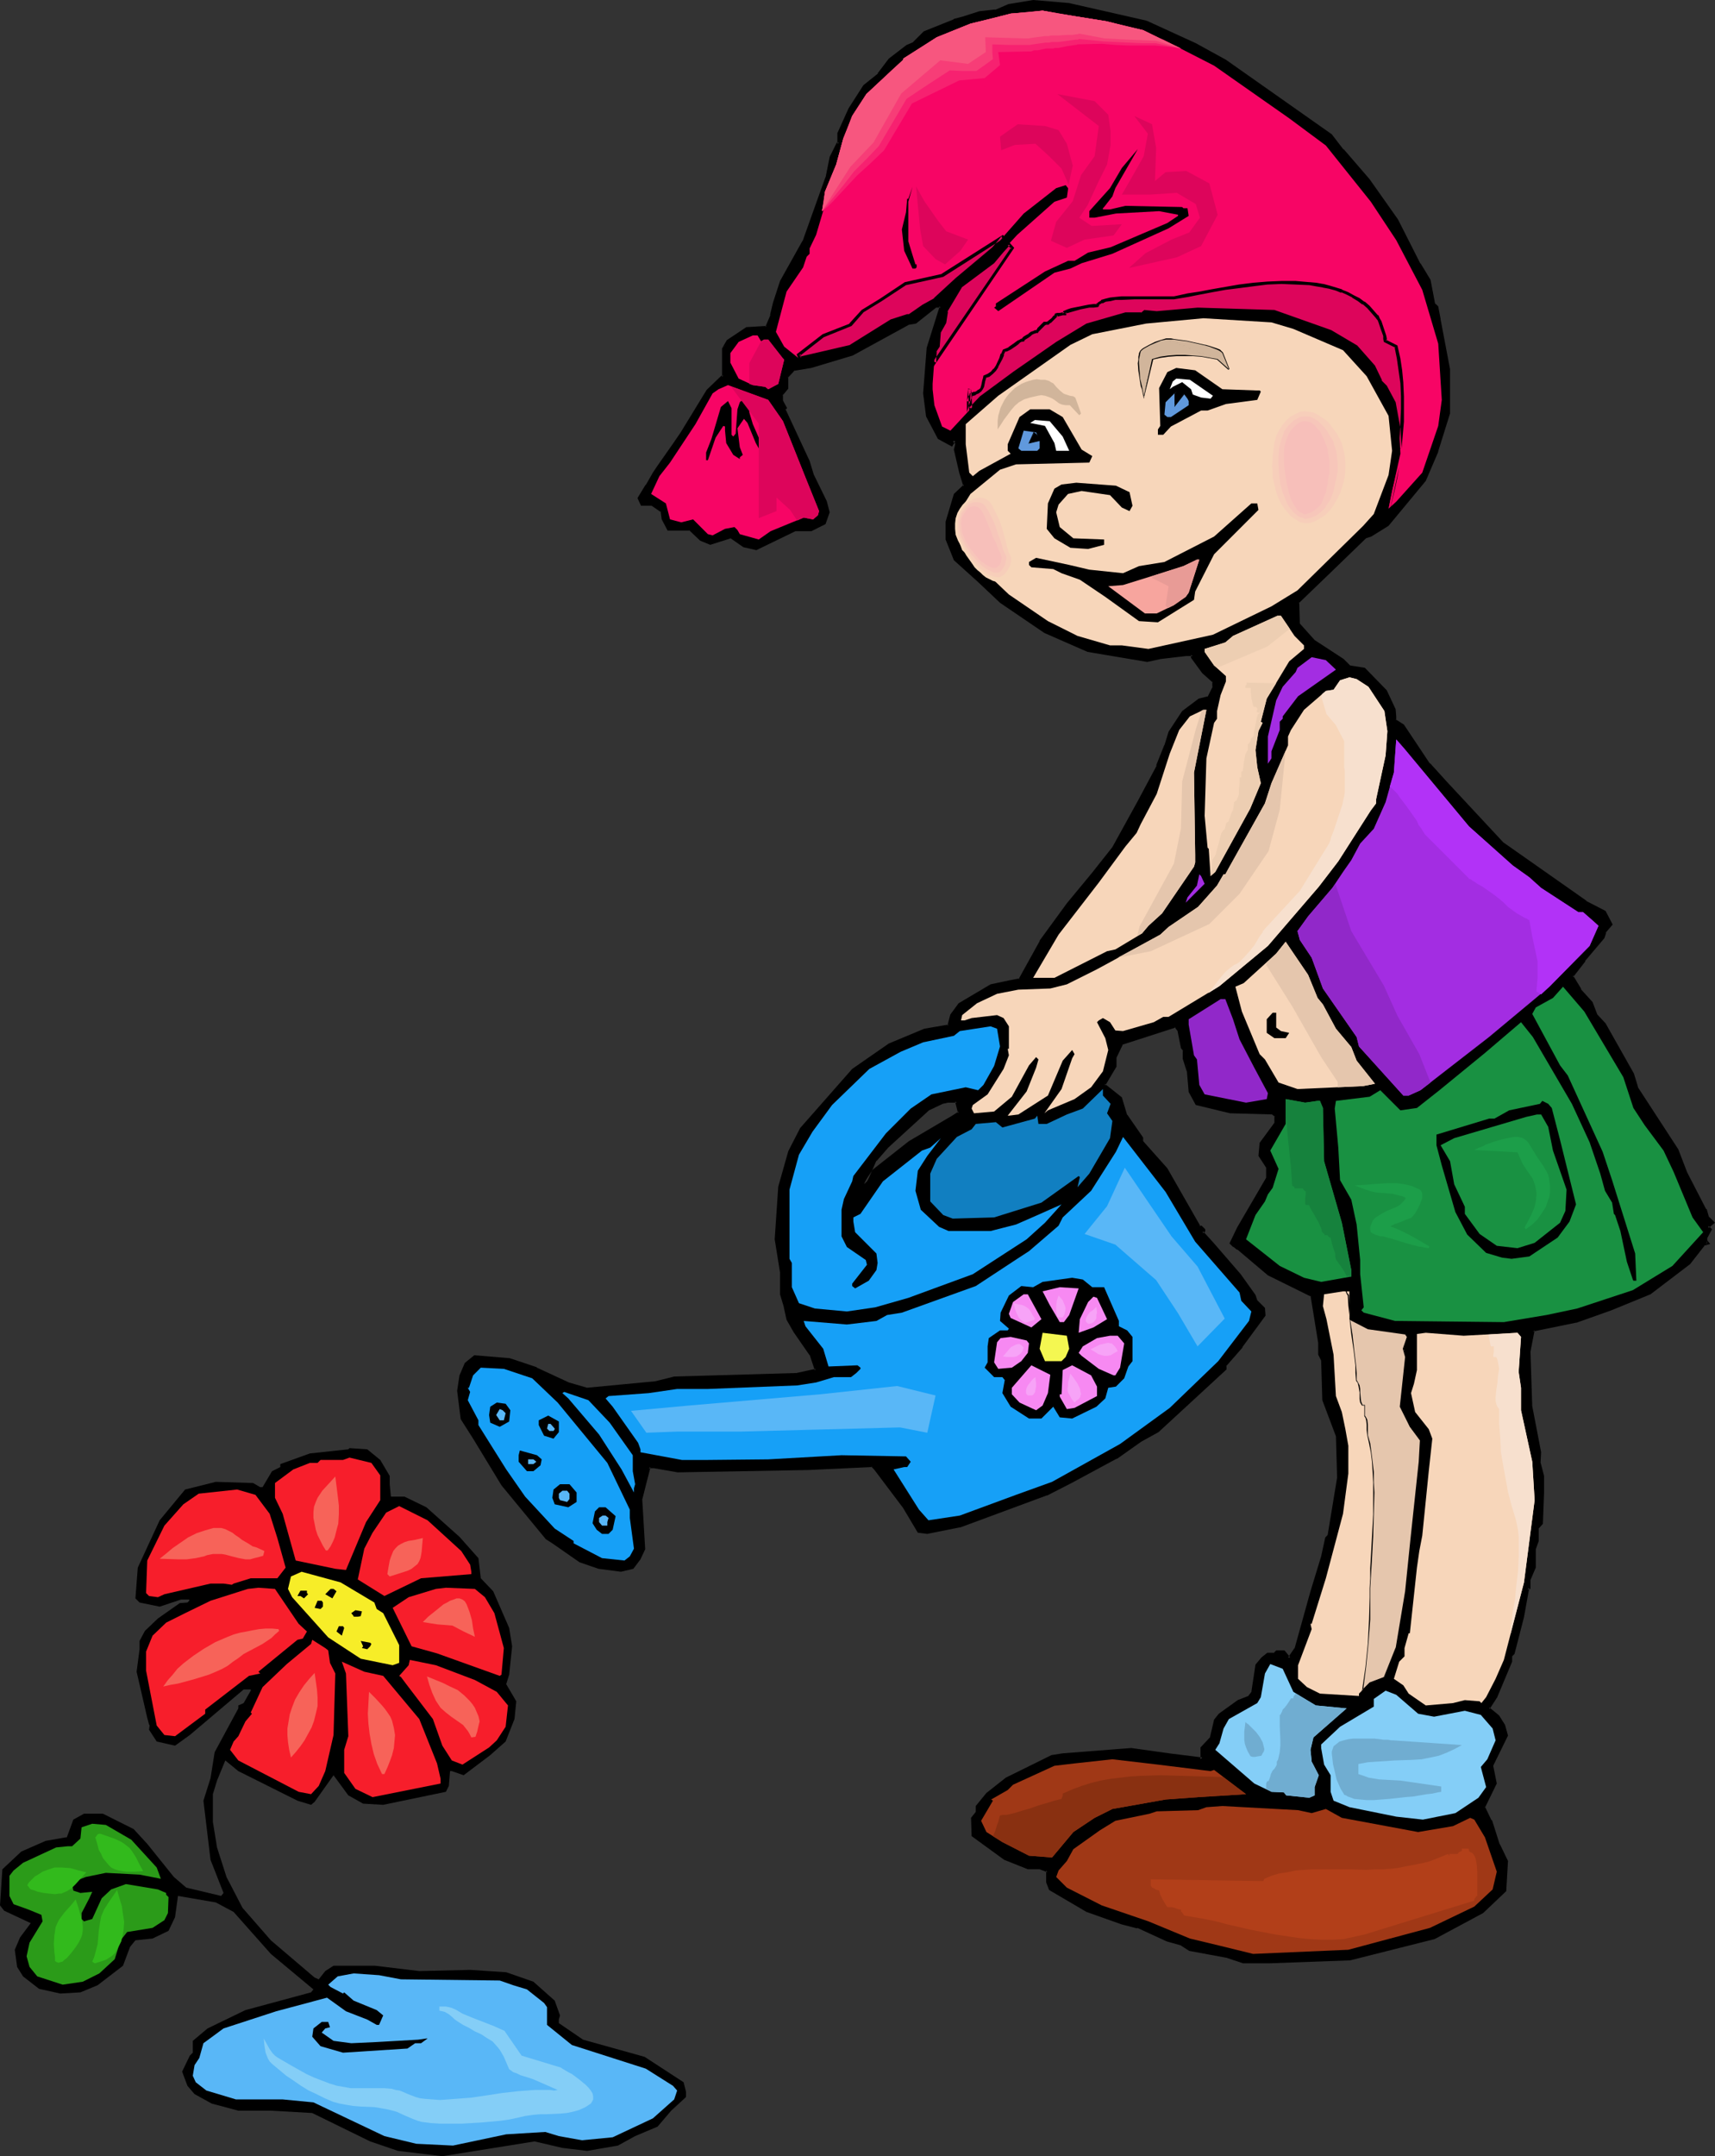 <?xml version="1.0" encoding="UTF-8" standalone="no"?>
<svg
   version="1.0"
   width="123.985mm"
   height="155.839mm"
   id="svg158"
   sodipodi:docname="Watering Flower 2.wmf"
   xmlns:inkscape="http://www.inkscape.org/namespaces/inkscape"
   xmlns:sodipodi="http://sodipodi.sourceforge.net/DTD/sodipodi-0.dtd"
   xmlns="http://www.w3.org/2000/svg"
   xmlns:svg="http://www.w3.org/2000/svg">
  <rect width="100%" height="100%" fill="#333333" stroke="none"/>
  <sodipodi:namedview
     id="namedview158"
     pagecolor="#ffffff"
     bordercolor="#000000"
     borderopacity="0.25"
     inkscape:showpageshadow="2"
     inkscape:pageopacity="0.0"
     inkscape:pagecheckerboard="0"
     inkscape:deskcolor="#d1d1d1"
     inkscape:document-units="mm" />
  <defs
     id="defs1">
    <pattern
       id="WMFhbasepattern"
       patternUnits="userSpaceOnUse"
       width="6"
       height="6"
       x="0"
       y="0" />
  </defs>
  <path
     style="fill:#000000;fill-opacity:1;fill-rule:evenodd;stroke:none"
     d="m 262.256,304.114 -0.808,-3.393 h -2.585 l -1.454,0.485 -3.717,1.616 -11.311,10.342 -3.232,3.717 -3.07,6.625 0.808,-0.808 1.939,-2.909 9.695,-7.756 11.796,-6.948 z m 50.9,-298.136 13.412,6.14 8.241,4.525 28.763,20.36 3.393,4.04 6.948,8.241 7.595,10.827 6.302,12.119 2.585,4.525 1.454,6.464 0.646,0.808 0.808,3.232 2.585,13.574 v 12.119 l -3.393,10.18 -3.232,8.08 -10.18,12.119 -4.524,2.909 -1.454,0.323 -9.857,9.534 -8.726,8.403 0.162,5.817 4.201,4.848 8.079,5.171 1.777,1.778 3.878,0.808 5.979,5.817 2.262,5.171 0.323,1.778 v 1.131 l 2.262,1.454 6.948,10.503 4.686,5.171 15.351,16.482 22.784,16.159 5.171,2.585 1.777,3.232 -1.777,2.262 -0.485,1.454 -5.009,6.14 -3.393,4.525 2.101,3.555 3.07,3.717 1.454,3.232 2.262,2.585 7.756,13.574 0.97,3.555 10.988,17.29 2.585,6.302 5.171,9.857 0.646,2.101 1.616,1.454 -1.616,1.131 0.808,0.808 -1.131,2.101 v 1.131 l 0.323,0.323 -1.131,0.485 -3.878,5.009 -10.665,8.08 -10.665,4.363 -9.534,3.393 -11.796,2.585 -0.97,5.817 0.323,15.028 2.585,12.443 -0.323,2.909 0.97,3.555 v 4.525 l -0.323,8.403 -1.131,1.454 v 3.393 l -0.646,2.101 v 5.171 l -1.454,3.232 v 2.262 h -0.485 l -1.454,7.918 -2.585,10.019 -0.646,0.808 v 1.454 l -4.04,9.695 -0.162,0.323 -1.777,2.747 2.585,2.262 1.616,2.424 0.646,2.585 -4.04,8.403 1.131,4.848 -3.232,6.464 1.777,3.717 2.101,6.464 2.262,4.525 -0.323,8.08 -6.14,5.817 -13.25,6.948 -23.107,5.979 -21.976,0.646 h -6.948 l -4.363,-1.454 -10.342,-1.778 -2.101,-1.454 -4.04,-1.131 -8.079,-3.717 -4.363,-0.97 -9.534,-3.393 -10.018,-5.817 -0.646,-1.939 v -3.232 l -2.262,-0.808 h -3.232 l -6.302,-2.424 -8.726,-6.302 v -4.848 l 1.131,-1.293 v -1.939 l 2.909,-3.232 5.171,-4.201 12.442,-5.979 2.909,-0.485 18.744,-1.454 10.18,1.454 9.21,1.131 v -3.07 l 2.585,-2.909 0.97,-4.686 1.131,-1.454 5.171,-3.717 2.909,-1.131 1.131,-1.454 1.131,-7.272 1.454,-1.778 1.454,-1.131 h 1.777 l 0.808,-0.808 h 1.777 l 1.454,1.939 1.777,-2.585 4.363,-15.836 3.07,-9.534 0.97,-5.009 0.808,-0.646 2.424,-15.836 -0.162,-11.473 -3.717,-9.695 -0.323,-10.988 -0.808,-1.454 v -3.393 l -2.262,-12.766 -11.634,-5.817 -8.403,-7.11 -1.131,-0.646 -0.808,-0.808 1.939,-4.04 8.079,-13.412 v -3.393 l -2.262,-2.909 0.323,-3.393 4.201,-5.333 v -2.262 l -0.97,-0.646 -11.634,-0.485 -9.049,-2.101 -1.939,-3.393 -0.323,-5.494 -1.131,-3.555 v -2.262 l -0.646,-0.808 -0.808,-4.525 -0.97,-1.131 -14.704,4.686 -1.777,3.717 v 2.424 l -3.07,5.171 4.363,3.717 1.454,4.686 4.524,6.14 v 1.131 l 6.463,7.272 9.21,15.836 h 0.485 l 0.646,0.808 v 0.323 l -0.323,0.323 2.909,3.393 7.271,8.241 4.04,5.656 0.323,1.454 2.262,2.101 v 1.778 l -6.14,8.564 -4.363,5.171 v 0.97 l -18.421,16.967 -4.686,2.585 -6.787,4.686 -12.442,6.625 -6.463,3.232 -23.753,8.726 -8.887,1.939 -2.262,-0.323 -4.04,-6.625 -7.918,-10.665 -0.808,-0.808 -17.451,0.808 -35.549,0.808 -6.625,-1.131 h -1.454 l -2.262,8.726 0.808,13.574 -1.131,2.585 -1.777,2.585 -3.232,0.646 -5.979,-0.646 -5.171,-1.939 -7.271,-5.009 -1.777,-1.131 -12.119,-14.705 -7.595,-12.766 -3.393,-5.171 -1.131,-7.595 0.808,-4.201 1.454,-3.232 2.262,-1.778 9.372,0.808 7.433,2.424 8.726,4.04 5.171,1.454 18.583,-1.778 5.171,-1.131 33.61,-0.97 5.171,-1.293 -1.454,-4.201 -4.363,-6.302 -1.777,-3.393 -0.808,-3.555 -1.131,-3.232 v -5.979 l -1.454,-9.049 1.131,-14.22 2.585,-9.695 3.232,-6.14 14.22,-16.159 10.018,-6.948 9.372,-3.878 6.625,-1.131 0.808,-3.07 2.262,-2.909 8.564,-5.009 5.332,-1.131 2.424,-0.485 5.979,-10.503 7.271,-10.342 6.948,-8.403 5.494,-6.948 6.948,-12.443 5.171,-9.857 2.101,-5.656 1.131,-3.555 3.717,-5.494 4.363,-3.232 2.585,-0.646 1.454,-3.07 v -1.454 l -2.909,-2.585 -2.909,-4.04 v -0.646 h -1.939 l -6.948,0.646 -3.555,0.808 -16.159,-2.585 -11.796,-5.171 -12.119,-8.403 -5.817,-5.494 -6.463,-5.817 -2.262,-5.494 v -4.686 l 2.262,-7.433 2.424,-2.585 -0.97,-3.555 -1.454,-6.302 0.323,-1.131 v -0.646 l -0.808,-0.808 -0.646,1.131 -3.393,-1.778 -3.232,-5.979 -0.808,-6.14 1.131,-12.443 3.393,-10.665 v -0.646 h -1.616 l -5.332,4.363 -1.939,0.323 -15.351,8.403 -11.311,3.393 -4.686,0.646 -1.939,2.101 v 3.07 l -1.454,1.778 v 1.778 l 1.131,1.939 -0.323,0.323 6.625,14.22 1.131,3.717 3.555,7.272 0.808,2.909 -1.131,2.909 -3.717,1.939 h -4.363 l -10.665,5.171 -3.232,-0.808 -3.717,-2.585 -5.494,1.778 -2.585,-0.97 -2.909,-2.909 h -5.817 l -1.454,-2.585 -0.323,-2.262 -2.585,-1.778 h -2.909 l -0.808,-1.778 2.262,-3.393 1.777,-3.232 1.454,-1.939 4.04,-6.14 2.101,-2.909 7.11,-11.796 4.04,-3.717 h 0.162 v -7.595 l 1.293,-2.101 5.171,-3.393 5.332,-0.323 1.454,-3.393 0.808,-3.232 1.777,-5.979 6.14,-10.988 4.848,-13.412 1.454,-4.04 1.293,-5.494 1.777,-3.717 h 0.323 v -2.909 l 2.909,-6.625 3.878,-6.14 4.04,-3.232 3.07,-4.04 4.686,-3.717 1.777,-0.646 2.909,-3.07 8.079,-3.232 2.585,-0.808 4.363,-1.293 4.524,-0.485 3.555,-1.454 6.625,-1.131 9.534,0.808 z"
     id="path1" />
  <path
     style="fill:#000000;fill-opacity:1;fill-rule:evenodd;stroke:none"
     d="m 262.58,304.276 -0.808,-3.878 -2.909,-0.162 -1.616,0.485 v 0 l -3.878,1.778 -11.311,10.342 -3.232,3.717 -4.201,9.049 2.585,-2.585 v -0.162 l 1.939,-2.909 -0.162,0.162 9.857,-7.595 11.796,-6.948 1.939,-1.293 -0.646,-0.646 -1.777,1.131 -11.796,6.948 -9.857,7.756 -1.939,2.909 v 0 l -0.646,0.808 0.646,0.485 2.909,-6.625 v 0.162 l 3.232,-3.717 11.311,-10.342 -0.162,0.162 3.717,-1.778 v 0 l 1.454,-0.323 h -0.162 2.585 l -0.485,-0.323 0.808,3.232 0.162,-0.485 z"
     id="path2" />
  <path
     style="fill:#000000;fill-opacity:1;fill-rule:evenodd;stroke:none"
     d="m 312.995,6.464 v 0 l 13.412,5.979 8.079,4.525 v 0 l 28.924,20.522 -0.162,-0.162 3.393,4.04 v 0 l 6.948,8.08 h -0.162 l 7.756,10.988 v -0.162 l 6.302,12.119 v 0 l 2.585,4.525 -0.162,-0.162 1.454,6.625 0.808,0.808 v -0.162 l 0.646,3.393 v -0.162 l 2.585,13.735 v -0.162 12.119 -0.162 l -3.232,10.342 v -0.162 l -3.232,8.08 v -0.162 l -10.18,12.281 v -0.162 l -4.363,2.909 v -0.162 l -1.454,0.485 -10.018,9.534 -8.726,8.564 0.162,6.302 4.201,4.848 8.079,5.171 v 0 l 1.939,1.939 4.04,0.646 -0.162,-0.162 5.817,5.979 v -0.162 l 2.262,5.171 -0.162,-0.162 0.323,1.778 v 0 1.454 l 2.424,1.454 -0.162,-0.162 7.11,10.665 v 0 l 4.686,5.171 15.351,16.482 22.945,16.159 v 0 l 5.171,2.585 -0.162,-0.162 1.777,3.232 v -0.323 l -1.777,2.262 -0.485,1.454 v -0.162 l -5.009,6.302 h -0.162 l -3.393,4.686 2.262,3.878 v 0 l 3.07,3.717 v -0.162 l 1.454,3.393 2.262,2.585 v -0.162 l 7.595,13.574 v 0 l 1.131,3.717 10.988,17.129 v 0 l 2.585,6.302 5.171,9.857 -0.162,-0.162 0.808,2.424 1.616,1.454 v -0.646 l -1.777,1.454 0.97,1.131 -0.162,-0.485 -1.131,2.101 0.162,1.454 0.485,0.485 0.162,-0.646 -1.293,0.323 -4.201,5.332 0.162,-0.162 -10.665,8.08 v 0 l -10.503,4.363 h 0.162 l -9.695,3.232 h 0.162 l -12.119,2.585 -1.131,6.302 0.323,15.028 2.585,12.443 v 0 l -0.323,3.07 1.131,3.555 v -0.162 4.525 l -0.323,8.403 0.162,-0.323 -1.293,1.616 v 3.555 -0.162 l -0.808,2.262 v 5.171 -0.323 l -1.454,3.555 v 2.262 l 0.485,-0.485 h -0.808 l -1.454,8.403 v 0 l -2.585,9.857 0.162,-0.162 -0.808,0.808 v 1.778 -0.162 l -4.201,9.695 v 0.162 0.162 -0.162 l -2.101,3.07 3.07,2.424 h -0.162 l 1.454,2.585 v -0.162 l 0.646,2.585 0.162,-0.323 -4.04,8.564 0.97,4.848 v -0.323 l -3.232,6.787 1.939,3.878 -0.162,-0.162 2.262,6.625 v 0.162 l 2.262,4.363 -0.162,-0.162 -0.323,8.08 0.162,-0.323 -6.14,5.817 h 0.162 l -13.25,6.948 v 0 l -22.945,5.817 v 0 l -21.976,0.646 h -6.948 0.162 l -4.363,-1.454 h -0.162 l -10.18,-1.778 h 0.162 l -2.262,-1.454 -4.201,-1.131 0.162,0.162 -8.079,-3.878 -4.363,-0.97 -9.695,-3.393 h 0.162 l -9.857,-5.817 0.162,0.323 -0.646,-1.939 v 0.162 l -0.162,-3.555 -2.424,-0.808 h -3.393 0.162 l -6.14,-2.585 v 0 l -8.726,-6.302 0.162,0.485 v -4.848 l -0.162,0.323 1.293,-1.454 v -2.101 l -0.162,0.323 2.909,-3.232 v 0 l 5.171,-4.201 -0.162,0.162 12.442,-6.14 h -0.162 l 2.909,-0.323 18.744,-1.454 h -0.162 l 10.342,1.454 9.534,1.131 v -3.555 l -0.162,0.323 2.747,-2.909 1.131,-5.009 -0.162,0.323 1.131,-1.616 v 0.162 l 5.009,-3.555 v 0 l 2.909,-1.131 1.293,-1.616 1.131,-7.595 -0.162,0.323 1.454,-1.939 v 0.162 l 1.454,-1.131 -0.162,0.162 1.939,-0.162 0.808,-0.808 -0.162,0.162 h 1.777 l -0.323,-0.162 1.777,2.262 2.262,-3.07 4.363,-15.836 2.909,-9.534 v 0 l 1.131,-5.171 -0.162,0.323 0.808,-0.808 2.585,-15.998 -0.323,-11.473 -3.555,-9.857 v 0.162 l -0.485,-11.15 -0.808,-1.616 0.162,0.323 v -3.393 l -2.262,-13.089 -11.957,-5.979 v 0.162 l -8.403,-6.948 v -0.162 l -0.97,-0.646 v 0 l -0.808,-0.646 0.162,0.485 1.777,-4.201 v 0.162 l 8.079,-13.735 v -3.555 l -2.101,-3.07 v 0.323 l 0.323,-3.232 v 0.162 l 4.04,-5.656 v -2.424 l -1.131,-0.97 -11.796,-0.323 h 0.162 l -9.21,-2.262 0.323,0.323 -1.939,-3.393 0.162,0.162 -0.323,-5.494 -1.131,-3.555 v 0 l 0.162,3.717 v -0.162 l 0.485,5.656 1.939,3.555 9.372,2.262 11.634,0.323 h -0.162 l 0.808,0.646 -0.162,-0.323 v 2.262 -0.323 l -4.04,5.494 -0.323,3.555 2.101,3.232 v -0.323 3.393 -0.323 l -7.918,13.574 v 0 l -2.101,4.363 0.97,0.97 h 0.162 l 0.97,0.808 v -0.162 l 8.403,7.11 11.796,5.817 -0.162,-0.323 2.101,12.927 v -0.162 3.393 l 0.808,1.616 v -0.162 l 0.323,10.988 3.717,9.857 v -0.162 l 0.323,11.473 v 0 l -2.585,15.674 0.162,-0.162 -0.808,0.808 -1.131,5.171 v 0 l -2.909,9.534 -4.363,15.674 v -0.162 l -1.777,2.585 h 0.646 l -1.616,-1.939 h -2.262 l -0.808,0.808 0.323,-0.162 h -1.939 l -1.616,1.293 -1.616,1.939 -1.131,7.433 0.162,-0.162 -1.131,1.454 0.162,-0.162 -2.909,1.131 -5.171,3.717 -1.293,1.616 -1.131,4.848 0.162,-0.162 -2.747,2.909 v 3.232 l 0.485,-0.485 -9.049,-1.131 -10.342,-1.454 -18.744,1.454 -3.07,0.485 -12.442,6.14 -5.332,4.201 -2.909,3.555 v 1.939 -0.323 l -1.293,1.616 0.162,5.009 8.887,6.464 6.463,2.585 h 3.232 v 0 l 2.101,0.808 -0.323,-0.485 v 3.232 l 0.808,2.101 10.18,5.979 9.534,3.393 4.363,1.131 v -0.162 l 8.079,3.717 v 0 l 4.04,1.131 h -0.162 l 2.262,1.454 10.503,1.939 h -0.162 l 4.363,1.454 h 7.11 l 22.137,-0.808 23.107,-5.817 13.25,-7.11 6.302,-5.979 0.485,-8.241 -2.262,-4.686 v 0.162 l -2.101,-6.625 h -0.162 l -1.777,-3.717 v 0.323 l 3.232,-6.625 -0.97,-4.848 -0.162,0.323 4.201,-8.564 -0.808,-2.909 -1.616,-2.585 -2.747,-2.262 0.162,0.485 1.777,-2.747 0.162,-0.323 v 0.162 l 4.201,-10.019 v -1.454 l -0.162,0.162 0.808,-0.808 2.585,-10.019 v 0 l 1.454,-8.08 -0.485,0.485 0.808,-0.162 v -2.585 0.162 l 1.454,-3.393 v -5.171 0.162 l 0.808,-2.262 v -3.393 l -0.162,0.162 1.293,-1.454 0.323,-8.564 v -4.525 l -0.97,-3.717 v 0.323 l 0.162,-3.07 -2.424,-12.604 v 0.162 l -0.485,-15.028 v 0 l 1.131,-5.817 -0.485,0.323 11.796,-2.424 h 0.162 l 9.534,-3.393 v 0 l 10.665,-4.363 10.826,-8.241 4.04,-5.171 -0.323,0.162 1.777,-0.485 -0.808,-0.97 v 0.323 -1.131 0.162 l 1.293,-2.424 -0.97,-0.97 v 0.646 l 1.777,-1.454 -1.777,-1.778 0.162,0.323 -0.646,-2.262 h -0.162 l -5.171,-10.019 -2.424,-6.302 -11.15,-17.129 0.162,0.162 -1.131,-3.717 -7.756,-13.735 -2.262,-2.424 v 0 l -1.293,-3.393 -3.232,-3.555 h 0.162 l -2.262,-3.717 v 0.485 l 3.393,-4.363 h -0.162 l 5.332,-6.302 0.485,-1.454 h -0.162 l 1.939,-2.262 -1.939,-3.717 -5.332,-2.747 h 0.162 l -22.784,-15.998 v 0 l -15.351,-16.482 -4.686,-5.171 v 0.162 l -7.11,-10.665 -2.262,-1.454 0.162,0.323 v -1.131 0 l -0.162,-1.939 -2.424,-5.171 -5.979,-6.14 -4.04,-0.646 0.162,0.162 -1.939,-1.939 -7.918,-5.171 v 0 l -4.201,-4.686 0.162,0.162 -0.162,-5.817 -0.162,0.323 8.726,-8.403 9.857,-9.534 -0.162,0.162 1.454,-0.485 4.686,-2.909 10.18,-12.281 3.393,-7.918 v -0.162 l 3.232,-10.342 V 100.833 L 393.627,87.259 v -0.162 l -0.646,-3.393 -0.808,-0.808 v 0.323 l -1.293,-6.787 -2.747,-4.525 v 0.162 l -6.14,-12.119 v 0 l -7.756,-10.988 v 0 l -7.11,-8.241 v 0.162 l -3.232,-4.201 -28.924,-20.36 v 0 L 326.73,11.796 313.318,5.656 Z"
     id="path3" />
  <path
     style="fill:#000000;fill-opacity:1;fill-rule:evenodd;stroke:none"
     d="m 324.144,289.087 v -2.424 l -0.808,-0.808 0.162,0.162 -0.97,-4.686 -1.293,-1.454 -15.028,4.848 -1.939,3.878 v 2.585 -0.162 l -3.232,5.333 4.848,3.878 -0.162,-0.162 1.454,4.848 4.363,6.302 v -0.323 1.454 l 6.787,7.272 h -0.162 l 9.372,15.998 h 0.646 l -0.323,-0.162 0.646,0.808 v -0.323 0.323 -0.323 l -0.646,0.646 3.232,3.717 7.271,8.241 v 0 l 4.04,5.494 h -0.162 l 0.485,1.454 2.262,2.262 -0.162,-0.323 v 1.778 l 0.162,-0.162 -6.302,8.403 h 0.162 l -4.524,5.333 v 1.131 l 0.162,-0.323 -18.421,16.967 0.162,-0.162 -4.686,2.585 H 311.379 l -6.625,4.848 v 0 l -12.442,6.464 -6.463,3.393 v 0 l -23.753,8.726 v 0 l -8.726,1.778 h 0.162 l -2.424,-0.162 0.323,0.162 -4.04,-6.787 -7.918,-10.503 v -0.162 l -0.97,-0.808 -17.613,0.808 -35.549,0.646 v 0 l -6.625,-1.131 h -1.777 l -2.424,9.211 0.97,13.574 v -0.162 l -1.131,2.585 v 0 l -1.939,2.424 0.323,-0.162 -3.232,0.646 h 0.162 l -5.979,-0.646 h 0.162 l -5.171,-1.778 h 0.162 l -7.271,-5.009 -1.939,-1.293 0.162,0.162 -12.119,-14.543 v 0 l -7.595,-12.766 -3.393,-5.171 0.162,0.162 -1.131,-7.756 v 0.162 l 0.646,-4.04 v 0.162 l 1.454,-3.393 -0.162,0.162 2.262,-1.778 h -0.323 l 9.534,0.808 h -0.162 l 7.433,2.585 -0.162,-0.162 8.887,4.201 v 0 l 5.171,1.454 18.906,-1.778 v 0 l 5.171,-1.131 h -0.162 l 33.772,-1.131 5.656,-1.293 -1.777,-4.848 -4.363,-6.302 v 0 l -1.777,-3.232 v 0.162 l -0.646,-3.717 v 0 l -1.131,-3.232 v 0.162 -5.979 l -1.454,-9.211 v 0.162 l 1.131,-14.22 v 0 l 2.585,-9.534 v 0 l 3.232,-6.14 -0.162,0.162 14.22,-16.159 v 0.162 l 9.857,-6.948 v 0 l 9.534,-4.04 h -0.162 l 6.787,-1.131 0.808,-3.232 v 0.162 l 2.262,-2.909 -0.162,0.162 8.726,-5.171 -0.162,0.162 5.171,-1.293 v 0 l 2.747,-0.485 5.979,-10.665 v 0 l 7.271,-10.18 v 0 l 6.948,-8.403 5.494,-6.948 v -0.162 l 7.11,-12.443 5.009,-9.857 v 0 l 2.262,-5.494 v -0.162 l 0.97,-3.555 v 0.162 l 3.717,-5.494 h -0.162 l 4.524,-3.232 h -0.162 l 2.585,-0.808 1.777,-3.07 -0.162,-1.778 -2.909,-2.747 0.162,0.162 -3.07,-4.04 v 0.162 -1.131 h -2.262 v 0 l -6.948,0.808 -3.717,0.646 h 0.162 l -16.159,-2.585 0.162,0.162 -11.634,-5.171 v 0 l -12.119,-8.403 v 0 l -5.817,-5.494 -6.625,-5.817 0.162,0.162 -2.262,-5.494 0.162,0.162 v -4.686 0 l 2.101,-7.272 -0.162,0.162 2.747,-2.747 -1.131,-3.878 -1.454,-6.302 v 0.323 l 0.323,-1.293 v -0.808 l -1.131,-1.293 -0.97,1.616 0.485,-0.162 -3.232,-1.778 0.162,0.162 -3.232,-5.979 v 0.162 l -0.808,-6.14 v 0 l 1.131,-12.281 v 0 l 3.393,-10.665 -0.162,-1.293 h -2.101 l -5.494,4.525 h 0.323 l -2.101,0.162 -15.351,8.564 v -0.162 l -11.311,3.393 h 0.162 l -4.848,0.808 -2.101,2.424 v 3.07 -0.323 l -1.454,1.939 v 2.101 l 1.131,1.939 v -0.485 l -0.485,0.485 6.625,14.543 v 0 l 1.131,3.717 h 0.162 l 3.393,7.272 v 0 l 0.808,2.909 v -0.323 l -1.131,2.909 0.323,-0.162 -3.717,1.939 0.162,-0.162 h -4.524 l -10.665,5.171 h 0.323 l -3.232,-0.808 v 0 l -3.717,-2.424 -5.817,1.778 h 0.323 l -2.585,-0.97 h 0.162 l -3.07,-2.909 -5.979,-0.162 0.323,0.323 -1.454,-2.585 h 0.162 l -0.485,-2.262 -2.909,-2.101 h -2.909 l 0.323,0.323 -0.808,-1.778 v 0.485 l 2.262,-3.393 v -0.162 l 1.777,-3.232 v 0 l 1.454,-1.939 4.04,-5.979 2.101,-3.07 7.11,-11.635 v 0 l 3.878,-3.717 -0.162,0.162 h 0.646 v -8.08 0.162 l 1.131,-2.101 -0.162,0.162 -1.777,1.616 v 7.756 l 0.323,-0.323 h -0.485 l -4.04,3.878 -7.11,11.635 -2.101,3.07 -4.201,5.979 -1.293,1.939 v 0 l -1.939,3.393 v -0.162 l -2.262,3.717 0.97,2.101 h 3.232 -0.323 l 2.585,1.778 -0.162,-0.323 0.323,2.262 1.616,3.07 h 6.14 l -0.323,-0.162 3.07,2.909 2.747,1.131 5.656,-1.778 -0.323,-0.162 3.717,2.585 3.555,0.808 10.665,-5.171 h -0.162 4.524 l 3.878,-1.939 1.131,-3.232 -0.808,-3.07 -3.555,-7.272 v 0 l -1.131,-3.717 v 0 l -6.625,-14.22 v 0.323 l 0.485,-0.485 -1.131,-2.101 v 0.162 -1.778 l -0.162,0.323 1.616,-1.939 v -3.232 l -0.162,0.323 1.939,-2.101 -0.323,0.162 4.848,-0.808 v 0 l 11.311,-3.393 15.351,-8.403 v 0 l 1.939,-0.323 5.494,-4.363 h -0.323 1.616 l -0.485,-0.323 v 0.646 -0.162 l -3.393,10.827 -0.97,12.443 0.808,6.302 3.232,6.14 3.878,2.101 0.97,-1.616 -0.808,0.162 0.808,0.808 -0.162,-0.323 v 0.646 -0.162 l -0.323,1.293 1.454,6.302 1.131,3.717 0.162,-0.485 -2.747,2.585 -2.262,7.595 v 4.848 l 2.262,5.656 6.625,5.979 5.817,5.494 0.162,0.162 12.119,8.241 11.796,5.171 16.32,2.747 3.717,-0.808 6.948,-0.808 h -0.162 1.939 l -0.485,-0.323 v 0.808 l 3.07,4.201 2.909,2.585 -0.162,-0.323 v 1.454 l 0.162,-0.162 -1.454,2.909 0.162,-0.162 -2.585,0.646 -4.524,3.393 -3.717,5.656 -1.131,3.717 v -0.162 l -2.262,5.656 h 0.162 l -5.171,9.695 -6.948,12.604 v 0 l -5.494,6.948 -6.948,8.403 v 0 l -7.433,10.18 v 0.162 l -5.817,10.503 0.323,-0.323 -2.585,0.485 v 0 l -5.332,1.131 -8.726,5.171 -2.262,3.07 -0.808,3.07 0.323,-0.323 -6.625,1.131 -9.695,4.04 -10.018,6.948 -14.22,16.159 -3.232,6.302 -2.747,9.695 -0.97,14.382 1.454,9.049 v 0 5.979 l 0.97,3.232 v 0 l 0.808,3.717 1.939,3.393 v 0 l 4.363,6.302 v -0.162 l 1.454,4.363 0.162,-0.485 -5.171,1.131 h 0.162 l -33.61,0.97 -5.171,1.293 v 0 l -18.744,1.778 h 0.162 l -5.009,-1.454 v 0 l -8.726,-4.04 -0.162,-0.162 -7.271,-2.424 -9.695,-0.808 -2.585,2.101 -1.454,3.393 -0.646,4.201 0.97,7.756 3.393,5.333 7.756,12.766 v 0 l 12.119,14.705 1.777,1.131 7.433,5.171 5.171,1.778 6.14,0.808 3.393,-0.808 1.939,-2.585 1.293,-2.747 -0.808,-13.735 v 0.162 l 2.262,-8.888 -0.485,0.323 h 1.454 v 0 l 6.463,1.131 35.711,-0.646 17.451,-0.808 -0.323,-0.162 0.808,0.808 v 0 l 7.918,10.503 4.04,6.787 2.585,0.323 8.887,-1.778 h 0.162 l 23.592,-8.726 h 0.162 l 6.625,-3.393 12.281,-6.625 h 0.162 l 6.625,-4.686 v 0 l 4.686,-2.585 18.583,-17.129 v -1.131 l -0.162,0.323 4.524,-5.171 v -0.162 l 6.302,-8.564 -0.162,-2.101 -2.262,-2.262 0.162,0.162 -0.485,-1.454 -4.04,-5.656 v 0 l -7.271,-8.403 -3.07,-3.393 v 0.646 l 0.646,-0.485 v -0.646 l -0.97,-0.97 h -0.646 l 0.323,0.162 -9.049,-15.836 -6.625,-7.433 v 0.323 -1.293 l -4.363,-6.302 v 0.162 l -1.454,-4.848 -4.686,-3.717 0.162,0.485 3.07,-5.171 v -2.585 0.162 l 1.777,-3.717 -0.162,0.162 14.543,-4.686 -0.323,-0.162 0.97,1.293 -0.162,-0.323 0.97,4.848 0.646,0.808 -0.162,-0.323 v 2.424 l 1.131,3.555 z"
     id="path4" />
  <path
     style="fill:#000000;fill-opacity:1;fill-rule:evenodd;stroke:none"
     d="m 199.076,93.561 5.171,-3.393 h -0.162 l 5.656,-0.162 1.454,-3.555 0.162,-0.162 0.808,-3.232 1.777,-5.979 v 0.162 l 6.14,-10.988 v -0.162 l 4.848,-13.574 1.454,-3.878 v -0.162 l 1.131,-5.494 v 0.162 l 1.777,-3.717 -0.323,0.323 h 0.646 v -3.393 0.162 l 2.909,-6.464 v 0 l 4.04,-6.302 -0.162,0.162 4.04,-3.232 3.07,-4.201 -0.162,0.162 4.686,-3.717 v 0.162 l 1.939,-0.808 2.909,-3.07 v 0 l 7.918,-3.232 v 0 l 2.585,-0.646 4.363,-1.454 v 0 l 4.363,-0.323 3.717,-1.616 v 0 l 6.463,-0.97 v 0 l 9.534,0.646 h -0.162 l 21.33,4.848 0.323,-0.808 -21.33,-4.848 h -0.162 L 282.293,0 l -6.787,1.131 -3.717,1.616 0.162,-0.162 -4.363,0.485 -4.524,1.454 -2.424,0.646 -0.162,0.162 -8.079,3.232 -3.07,3.07 0.323,-0.162 -1.939,0.808 -4.848,3.717 -3.07,4.04 h 0.162 l -4.04,3.232 -4.04,6.302 v 0 l -3.07,6.787 v 2.909 l 0.485,-0.323 h -0.646 l -1.939,3.878 -1.131,5.656 v -0.162 l -1.454,4.04 -4.848,13.574 v -0.162 l -6.14,10.988 -1.939,5.979 -0.808,3.393 0.162,-0.162 -1.454,3.393 0.323,-0.323 -5.494,0.323 -5.332,3.555 -1.293,2.262 z"
     id="path5" />
  <path
     style="fill:#f70565;fill-opacity:1;fill-rule:evenodd;stroke:none"
     d="m 292.473,4.848 11.473,1.939 13.897,4.04 13.897,7.11 20.522,14.382 10.018,7.433 12.281,15.351 6.948,10.503 7.11,13.574 4.363,14.705 0.97,15.351 -0.97,7.11 -4.363,12.766 -7.11,7.918 -1.777,1.616 -0.323,0.323 0.97,-4.848 2.262,-10.18 -0.323,-6.948 -1.454,-7.11 -2.262,-4.201 -1.454,-1.454 -1.777,-4.04 -4.686,-5.494 -7.11,-4.04 -15.351,-5.656 -20.845,-0.646 -11.311,1.131 -3.232,-0.485 -0.808,0.808 h -4.524 l -10.503,2.909 -8.241,5.171 -11.634,8.08 -9.049,6.625 -8.079,8.726 -0.323,0.323 -2.262,-1.131 -2.101,-5.817 -0.485,-4.363 v -1.454 l 0.646,-8.888 0.808,-1.293 0.323,-4.04 1.454,-2.585 0.485,-3.07 4.04,-6.787 8.726,-6.625 2.585,-3.07 4.04,-4.363 10.18,-9.049 3.393,-1.131 0.323,-2.262 v -0.323 l -0.646,-0.808 -2.585,0.808 -8.887,6.948 -8.403,9.534 -9.857,8.403 -5.979,5.494 -3.232,1.939 -3.717,2.424 h -0.646 l -4.363,1.454 -10.988,7.11 -14.22,3.232 -4.04,-3.232 -2.262,-4.04 2.909,-10.988 4.524,-6.625 0.97,-2.909 0.808,-0.808 v -1.454 l 1.777,-3.717 4.201,-14.22 1.293,-2.262 1.131,-5.656 1.454,-3.717 v -1.616 h 0.323 l 2.585,-5.817 2.101,-2.909 0.485,-1.454 10.503,-10.18 10.988,-6.625 10.988,-3.717 7.433,-1.131 0.646,-0.646 7.756,-0.646 5.817,0.646 z"
     id="path6" />
  <path
     style="fill:#000000;fill-opacity:1;fill-rule:evenodd;stroke:none"
     d="m 303.946,53.648 -2.262,2.909 -0.323,0.323 v 0.323 h 1.939 l 4.201,-0.97 15.512,0.323 0.323,0.323 h 1.131 l 0.323,2.101 -5.494,3.393 -15.351,6.948 -8.403,2.585 -3.07,1.454 -4.363,1.131 -14.866,10.18 -0.485,0.323 -1.131,-0.97 0.485,-0.323 v -0.808 l 13.412,-8.726 6.302,-2.909 h 1.777 l 3.717,-2.262 6.14,-1.454 15.512,-6.625 2.909,-1.939 v -0.323 l -5.171,-0.97 -11.796,0.646 -5.817,1.131 h -1.454 v -1.778 l 5.656,-6.302 3.232,-5.494 4.363,-5.171 -6.14,10.665 z"
     id="path7" />
  <path
     style="fill:#000000;fill-opacity:1;fill-rule:evenodd;stroke:none"
     d="m 248.198,59.95 v 5.979 l 1.131,3.717 0.808,2.585 h 0.323 v 0.808 l -0.323,0.323 h -0.808 l -2.262,-4.848 -0.646,-5.817 1.131,-4.686 0.323,-3.717 h 0.323 l 1.131,-3.232 -1.131,4.04 z"
     id="path8" />
  <path
     style="fill:#f7d6ba;fill-opacity:1;fill-rule:evenodd;stroke:none"
     d="m 353.392,89.845 13.573,5.817 6.463,7.11 5.979,10.827 0.97,9.534 -0.97,6.625 -4.04,10.665 -2.909,3.232 -17.936,17.613 -7.11,4.363 -15.997,7.756 -17.613,3.878 -7.271,-0.97 h -3.232 l -8.887,-2.585 -8.079,-4.04 -10.665,-7.272 -12.765,-12.119 -1.454,-4.04 0.808,-6.625 2.909,-4.686 8.079,-6.625 4.363,-1.454 20.037,-0.485 0.808,-1.778 -2.909,-1.778 -5.171,-8.888 -3.555,-2.101 h -5.332 l -2.909,2.101 -3.232,7.433 v 1.778 l 0.808,0.808 -8.564,4.686 -1.777,1.454 -0.97,-0.97 -0.97,-7.756 v -5.494 l 8.887,-7.756 19.714,-13.897 5.979,-2.909 14.704,-2.909 15.674,-1.454 18.583,1.131 z"
     id="path9" />
  <path
     style="fill:#f70565;fill-opacity:1;fill-rule:evenodd;stroke:none"
     d="m 207.963,93.238 0.808,-0.485 h 1.131 l 4.04,5.171 0.323,0.323 -1.616,6.625 -2.747,1.454 -0.808,-0.646 -3.393,-0.485 -3.878,-1.778 -2.262,-4.363 v -2.585 l 2.262,-3.07 3.878,-1.778 h 1.293 z"
     id="path10" />
  <path
     style="fill:#000000;fill-opacity:1;fill-rule:evenodd;stroke:none"
     d="m 334.001,106.327 9.049,0.323 h 1.131 l 0.323,0.323 -0.97,2.262 -8.564,1.131 -5.009,1.778 h -1.777 l -8.241,4.363 -2.101,2.262 h -1.454 v -1.454 l 0.646,-0.97 -0.323,-10.342 2.262,-4.363 2.424,-1.131 5.171,0.646 z"
     id="path11" />
  <path
     style="fill:#ffffff;fill-opacity:1;fill-rule:evenodd;stroke:none"
     d="m 331.416,108.104 -0.646,0.808 -2.585,-0.323 -2.262,-0.808 -0.485,-1.454 -2.424,-1.939 -2.585,1.293 -0.808,0.646 0.808,-2.101 0.97,-0.808 3.717,0.323 z"
     id="path12" />
  <path
     style="fill:#f70565;fill-opacity:1;fill-rule:evenodd;stroke:none"
     d="m 213.942,115.053 6.463,16.159 3.393,8.403 -0.323,1.131 -1.293,1.131 -2.585,-0.485 -9.049,3.717 -3.232,2.262 -5.171,-1.454 -0.646,-1.131 -0.808,-0.808 -2.585,0.485 -3.393,1.778 -1.293,-0.323 -4.04,-4.04 -3.232,0.808 -3.07,-0.808 -1.131,-4.363 -4.04,-2.585 2.262,-4.848 2.909,-3.717 6.948,-10.503 4.686,-8.403 1.616,-1.131 2.585,-1.131 10.988,4.04 z"
     id="path13" />
  <path
     style="fill:#6099dd;fill-opacity:1;fill-rule:evenodd;stroke:none"
     d="m 324.468,108.912 0.323,0.646 v 1.131 l -4.848,3.232 h -0.97 l -0.808,-0.646 0.323,-3.393 2.909,-2.909 h 1.616 z"
     id="path14" />
  <path
     style="fill:#000000;fill-opacity:1;fill-rule:evenodd;stroke:none"
     d="m 199.884,118.769 0.485,0.485 0.646,-0.808 0.485,-6.625 0.646,-1.939 0.323,-0.323 h 0.808 l 1.454,2.585 v 0.485 l 0.97,3.232 2.262,5.171 0.323,0.323 0.808,-0.646 -0.808,-0.808 -0.97,-6.625 -1.131,-2.585 0.808,-0.808 h 0.323 l 0.97,2.262 2.585,11.473 3.07,7.918 -0.485,1.131 h -0.323 l -1.454,-0.323 -2.262,-4.04 -1.454,-4.686 -1.454,-2.585 -2.262,-5.494 -0.97,-1.131 -1.777,2.585 0.646,5.171 0.808,2.101 -0.808,0.646 v 0.485 l -1.777,-1.131 -1.939,-3.232 -0.323,-3.393 v -1.131 l -0.485,-0.162 -2.101,3.232 -2.101,6.14 h -0.485 v -2.101 l 1.454,-3.717 2.585,-8.726 1.939,-1.616 0.97,1.939 z"
     id="path15" />
  <path
     style="fill:#ffffff;fill-opacity:1;fill-rule:evenodd;stroke:none"
     d="m 290.373,119.254 1.777,3.878 h -3.555 l -0.485,-2.101 -2.585,-4.686 -4.04,-0.808 1.293,-0.808 4.04,0.323 z"
     id="path16" />
  <path
     style="fill:#6099dd;fill-opacity:1;fill-rule:evenodd;stroke:none"
     d="m 284.071,120.224 v 2.262 l -0.646,0.646 h -4.363 l -0.808,-0.646 1.454,-4.848 3.393,0.485 z"
     id="path17" />
  <path
     style="fill:#000000;fill-opacity:1;fill-rule:evenodd;stroke:none"
     d="m 308.632,134.444 0.808,3.717 -0.808,1.454 -2.101,-0.97 -3.232,-3.393 -7.756,-1.131 -3.717,0.808 -2.585,2.909 -0.646,2.101 0.97,4.04 3.717,3.07 8.403,0.323 v 1.454 l -4.363,1.131 -4.848,-0.323 -4.363,-2.585 -2.101,-2.585 0.323,-6.948 1.777,-4.04 1.939,-1.131 4.04,-0.485 10.826,0.808 z"
     id="path18" />
  <path
     style="fill:#000000;fill-opacity:1;fill-rule:evenodd;stroke:none"
     d="m 343.858,139.292 -12.119,12.119 -5.171,10.18 -0.323,2.262 -9.857,6.14 -5.171,-0.323 -9.21,-6.625 -6.948,-4.686 -5.009,-1.778 -2.262,-1.131 -5.979,-0.485 -0.646,-0.646 v -0.808 l 1.939,-1.131 9.049,1.939 5.494,1.293 9.21,0.97 4.363,-1.939 6.948,-1.131 13.573,-6.948 10.18,-9.049 h 1.616 z"
     id="path19" />
  <path
     style="fill:#f7a59e;fill-opacity:1;fill-rule:evenodd;stroke:none"
     d="m 324.791,161.914 -0.808,1.131 -3.232,2.262 -4.686,2.262 h -3.232 l -10.018,-7.433 4.04,-0.323 7.271,-2.262 9.21,-2.909 3.717,-1.778 h 0.646 z"
     id="path20" />
  <path
     style="fill:#f7d6ba;fill-opacity:1;fill-rule:evenodd;stroke:none"
     d="m 353.715,173.71 2.585,2.585 v 0.97 l -4.04,3.393 -6.14,10.18 -1.616,6.302 0.485,0.323 -1.131,2.262 -0.808,5.171 0.485,4.686 0.97,4.363 -2.909,6.948 -9.534,17.29 -1.293,1.131 -0.485,-7.433 -0.323,-0.323 -0.808,-8.726 0.485,-15.674 2.101,-9.695 0.808,-1.131 v -2.101 l 0.97,-4.363 1.454,-3.717 v -1.454 l -3.232,-2.909 -2.585,-3.717 v -0.808 l 5.656,-1.778 2.101,-1.778 12.119,-5.494 h 0.97 z"
     id="path21" />
  <path
     style="fill:#a32de2;fill-opacity:1;fill-rule:evenodd;stroke:none"
     d="m 365.026,182.921 -10.342,7.272 -4.201,5.494 v 0.646 l -0.808,0.808 v 2.262 l -2.262,5.817 v 1.939 l -0.97,1.454 v -7.433 l 2.262,-9.857 1.777,-3.717 3.555,-4.04 0.485,-1.131 3.878,-2.909 3.878,0.808 z"
     id="path22" />
  <path
     style="fill:#f7d6ba;fill-opacity:1;fill-rule:evenodd;stroke:none"
     d="m 373.913,187.607 4.363,6.625 0.808,5.494 -0.485,6.625 -2.585,11.958 v 1.131 l -1.454,1.939 -8.887,13.897 -5.332,6.948 -13.897,16.159 -13.25,10.988 -13.897,8.403 h -1.454 l -2.585,1.454 -8.403,2.424 -2.101,-0.162 -1.454,-2.262 -1.939,-1.131 -1.131,0.646 -0.485,0.485 2.262,4.363 0.808,3.232 -1.454,5.817 -3.232,4.363 -4.524,3.232 -7.271,3.07 -0.97,0.808 4.686,-6.625 2.909,-8.403 0.646,-1.131 -0.646,-1.131 -2.585,2.909 -4.04,9.534 -8.079,5.171 -2.585,0.323 H 275.345 l 5.171,-6.625 2.585,-6.464 0.646,-2.262 -0.646,-0.646 -1.939,2.262 -4.686,8.564 -4.848,4.04 -5.494,0.485 -0.646,-1.293 0.323,-0.97 4.04,-2.909 4.363,-6.948 1.454,-3.717 -0.323,-1.778 h 0.323 v -6.14 l -1.454,-2.262 -1.777,-0.808 -6.948,0.808 -1.939,0.646 h -0.97 l 0.323,-1.454 4.04,-3.232 5.494,-2.585 5.817,-1.131 8.726,-0.323 4.524,-1.131 8.079,-4.04 3.878,-2.101 13.573,-7.433 2.262,-2.101 8.079,-5.494 5.171,-5.817 1.777,-3.07 h 0.485 l 0.97,-1.778 9.857,-17.613 1.777,-5.494 4.524,-10.342 v -2.424 l 0.808,-1.778 3.555,-5.494 5.979,-5.171 2.101,-0.323 1.777,-2.585 2.585,-0.808 1.939,0.485 z"
     id="path23" />
  <path
     style="fill:#f7d6ba;fill-opacity:1;fill-rule:evenodd;stroke:none"
     d="m 326.245,211.038 0.323,22.461 v 2.101 l -0.323,1.131 -8.726,12.766 -3.717,3.393 -1.777,2.101 -7.271,4.363 -2.262,0.485 -14.381,7.272 h -5.817 l 6.948,-11.796 10.988,-14.22 7.271,-9.857 3.07,-3.717 1.131,-2.424 4.363,-8.241 3.555,-10.988 2.585,-6.464 2.909,-3.717 3.717,-1.778 h 0.808 z"
     id="path24" />
  <path
     style="fill:#a32de2;fill-opacity:1;fill-rule:evenodd;stroke:none"
     d="m 401.383,225.743 11.957,10.665 4.524,3.232 3.232,2.909 10.18,6.625 h 1.293 l 2.585,2.262 1.616,1.454 -2.424,5.494 -10.988,11.15 -16.482,13.735 -18.744,14.543 -3.232,1.454 h -1.454 l -12.119,-13.412 -0.646,-2.585 -9.21,-13.25 -3.07,-8.403 -3.232,-4.848 -0.646,-2.424 2.909,-4.04 6.625,-7.756 2.909,-4.363 2.262,-3.232 2.424,-4.525 3.717,-4.04 3.232,-7.272 2.262,-8.08 0.646,-9.049 2.262,2.585 z"
     id="path25" />
  <path
     style="fill:#a32de2;fill-opacity:1;fill-rule:evenodd;stroke:none"
     d="m 329.154,241.417 -5.171,5.171 0.485,-1.454 2.585,-3.232 0.646,-3.07 0.485,0.485 z"
     id="path26" />
  <path
     style="fill:#f7d6ba;fill-opacity:1;fill-rule:evenodd;stroke:none"
     d="m 360.017,272.604 1.454,1.778 3.555,6.625 4.201,5.009 1.454,3.717 5.009,6.302 -3.232,0.646 -17.936,0.808 -5.171,-1.778 -3.717,-6.302 -1.454,-1.454 -4.848,-11.635 -1.777,-6.787 2.262,-0.97 8.887,-8.08 2.585,-3.232 6.14,9.049 z"
     id="path27" />
  <path
     style="fill:#199142;fill-opacity:1;fill-rule:evenodd;stroke:none"
     d="m 443.558,294.257 2.747,8.403 3.07,4.686 5.171,6.948 2.747,5.817 5.171,12.443 2.909,4.04 -8.403,9.211 -10.826,6.625 -15.189,5.009 -8.403,1.778 -11.634,1.939 -29.732,-0.323 -8.564,-2.262 -0.646,-0.646 0.646,-0.808 -0.97,-9.049 v -3.878 l -0.97,-9.695 -1.454,-6.787 -3.07,-5.332 -0.485,-8.888 -0.97,-10.665 0.323,-2.101 9.21,-1.131 2.909,-1.778 5.494,5.494 4.524,-0.646 6.14,-4.848 12.442,-10.18 9.857,-8.403 3.232,4.04 10.665,18.26 4.848,10.503 2.909,8.564 1.293,4.686 1.939,3.232 0.485,3.07 0.323,0.323 1.454,4.363 1.777,8.403 1.616,4.848 0.162,0.323 h 0.808 l -0.323,-7.433 -6.302,-20.037 -2.585,-7.756 -9.534,-20.845 -2.101,-2.747 -7.595,-14.058 0.97,-1.778 4.686,-2.585 2.747,-3.07 5.817,6.787 z"
     id="path28" />
  <path
     style="fill:#9128c9;fill-opacity:1;fill-rule:evenodd;stroke:none"
     d="m 336.91,278.421 1.777,5.494 4.04,7.756 3.717,6.948 -0.323,1.616 -5.656,0.97 -11.311,-2.262 -1.454,-2.585 -0.646,-6.948 -0.808,-1.131 -1.454,-8.403 v -1.454 l 8.726,-5.494 h 1.293 z"
     id="path29" />
  <path
     style="fill:#000000;fill-opacity:1;fill-rule:evenodd;stroke:none"
     d="m 348.706,279.229 v 1.454 l 1.293,0.97 2.262,0.485 -0.97,1.454 h -3.07 l -2.101,-1.454 v -3.717 l 1.616,-1.778 h 0.97 z"
     id="path30" />
  <path
     style="fill:#16a0f7;fill-opacity:1;fill-rule:evenodd;stroke:none"
     d="m 273.244,285.855 -1.616,5.333 -2.909,5.171 -1.454,1.454 -3.393,-0.808 -9.372,1.939 -5.656,3.878 -6.787,6.787 -8.887,11.635 -0.323,1.454 -2.262,4.848 -0.646,2.909 v 7.272 l 1.454,2.909 5.171,3.555 0.323,1.293 -4.04,5.171 v 0.646 l 0.808,0.646 3.717,-2.101 2.101,-2.909 0.323,-1.939 -0.323,-2.585 -5.817,-5.817 -0.485,-2.909 v -1.131 l 1.939,-0.97 6.14,-8.888 10.665,-8.403 2.262,-0.808 2.909,-2.585 -3.717,4.848 -2.585,4.04 -0.646,5.494 1.454,5.171 5.009,4.686 2.585,1.131 h 11.473 l 6.948,-1.778 5.171,-2.262 7.271,-3.232 -4.524,5.009 -5.009,4.525 -14.704,9.534 -17.613,6.464 -9.049,2.585 -7.756,1.131 -8.726,-0.808 -4.363,-1.454 -1.939,-4.363 v -6.625 l -0.646,-1.131 v -18.906 l 2.585,-9.534 3.717,-6.302 5.332,-7.272 10.18,-9.857 8.564,-4.686 6.14,-2.585 8.403,-1.778 1.616,-1.293 8.403,-1.293 1.777,0.646 z"
     id="path31" />
  <path
     style="fill:#117fc1;fill-opacity:1;fill-rule:evenodd;stroke:none"
     d="m 303.461,301.529 -0.97,2.585 1.454,2.101 -0.646,4.686 -5.656,9.695 -3.232,3.717 0.646,-2.747 -0.323,-0.323 -10.18,7.272 -12.927,4.04 -11.311,0.323 -2.585,-0.97 -3.555,-3.717 v -7.595 l 1.777,-4.04 5.494,-5.979 4.04,-2.101 1.131,-1.454 5.494,-0.485 1.777,1.454 8.887,-2.424 0.646,-0.808 0.323,2.262 h 2.262 l 5.494,-2.585 4.363,-1.616 5.494,-5.333 v 1.778 z"
     id="path32" />
  <path
     style="fill:#199142;fill-opacity:1;fill-rule:evenodd;stroke:none"
     d="m 360.017,300.721 h 0.646 l 0.808,1.939 0.323,14.543 4.848,16.805 2.585,12.927 v 1.778 l -8.241,1.454 -4.686,-1.131 -6.625,-3.232 -9.21,-7.272 2.585,-6.625 2.585,-3.717 0.808,-1.939 1.293,-1.778 1.616,-5.171 -2.262,-5.009 4.201,-7.272 v -6.787 l 5.332,0.97 z"
     id="path33" />
  <path
     style="fill:#000000;fill-opacity:1;fill-rule:evenodd;stroke:none"
     d="m 424.005,302.66 2.262,8.726 4.363,17.613 -1.777,4.686 -3.232,4.363 -7.756,5.171 -4.848,0.646 -2.585,-0.323 -4.363,-1.293 -5.171,-5.009 -3.232,-6.14 -3.717,-12.766 -1.454,-5.494 v -2.909 l 14.381,-4.363 h 1.454 l 4.04,-2.262 8.403,-1.778 0.646,-0.808 1.616,0.808 z"
     id="path34" />
  <path
     style="fill:#199142;fill-opacity:1;fill-rule:evenodd;stroke:none"
     d="m 423.036,307.831 1.293,6.464 3.717,10.665 -0.323,5.817 -1.454,3.232 -6.948,5.494 -4.686,1.454 -5.656,-0.646 -4.686,-3.232 -4.04,-5.494 v -1.939 l -2.909,-6.14 -1.131,-6.302 -2.585,-4.363 3.717,-1.939 19.714,-5.817 2.909,-0.646 h 1.131 z"
     id="path35" />
  <path
     style="fill:#16a0f7;fill-opacity:1;fill-rule:evenodd;stroke:none"
     d="m 326.568,339.18 12.119,13.897 0.485,2.262 2.747,2.909 -0.646,2.585 -8.403,10.988 -13.25,12.766 -13.573,9.857 -18.583,10.342 -9.857,3.555 -15.351,5.656 -8.564,1.293 -2.585,-2.909 -6.948,-10.988 2.909,-0.646 h 0.808 l 0.97,-1.454 -1.293,-1.454 -17.613,-0.323 -20.037,1.131 -16.482,0.162 h -7.11 l -11.311,-2.101 v -0.808 l -0.646,-1.778 -6.948,-9.857 -1.939,-2.262 0.808,-0.646 10.988,-0.808 7.756,-1.131 h 8.403 l 24.4,-0.97 5.171,-0.808 4.848,-1.454 h 4.686 l 1.454,-1.131 1.131,-1.131 v -0.323 l -0.808,-0.646 -7.918,0.323 -1.454,-4.848 -4.848,-6.14 -0.485,-1.454 11.796,0.97 8.079,-0.97 2.909,-1.616 4.04,-0.646 20.198,-7.272 11.311,-7.433 3.232,-2.101 8.079,-6.948 1.131,-2.262 7.756,-7.272 6.787,-10.665 1.939,-4.04 11.634,15.028 z"
     id="path36" />
  <path
     style="fill:#000000;fill-opacity:1;fill-rule:evenodd;stroke:none"
     d="m 298.452,351.622 h 3.232 l 4.04,9.211 v 1.454 l 2.262,1.131 1.454,1.778 v 6.625 l -1.131,1.454 -1.131,3.232 -2.262,2.262 -2.101,0.323 -0.808,2.909 -2.424,2.262 -6.625,3.232 -3.393,-0.323 -1.777,-2.909 -3.232,3.232 h -3.393 l -5.009,-3.232 -2.262,-3.717 0.646,-3.555 -0.646,-0.808 h -2.262 l -2.585,-2.585 0.808,-1.454 v -4.363 l 0.323,-2.262 3.07,-2.101 h 2.101 l 0.323,-0.485 -2.424,-2.101 0.162,-2.262 2.262,-4.686 3.393,-2.585 3.232,0.323 2.585,-1.454 8.079,-1.131 2.909,0.485 z"
     id="path37" />
  <path
     style="fill:#f789f2;fill-opacity:1;fill-rule:evenodd;stroke:none"
     d="m 292.15,359.217 -1.454,1.939 h -1.131 l -2.747,-4.686 -1.939,-3.717 4.686,-1.131 5.171,0.323 z"
     id="path38" />
  <path
     style="fill:#f7d6ba;fill-opacity:1;fill-rule:evenodd;stroke:none"
     d="m 368.743,356.793 v 3.555 l 5.171,2.585 10.18,1.454 0.323,0.808 -0.97,3.232 0.646,2.262 -1.454,13.574 2.585,5.494 2.909,3.717 -0.323,5.817 -2.262,21.168 -1.454,14.22 -2.585,15.513 -3.232,7.918 -4.04,1.616 -2.909,2.909 v 0.646 l -10.665,-0.646 -3.555,-1.778 -2.424,-2.262 v -3.717 l 3.717,-9.857 -0.323,-1.454 h 0.323 l 3.878,-12.443 4.686,-17.613 1.454,-10.988 v -7.595 l -0.808,-4.525 -0.97,-4.686 -1.616,-4.363 -0.646,-11.311 -1.939,-9.695 -0.97,-3.555 0.323,-3.232 5.171,-0.808 h 1.777 z"
     id="path39" />
  <path
     style="fill:#f789f2;fill-opacity:1;fill-rule:evenodd;stroke:none"
     d="m 284.555,360.348 -2.747,2.262 -5.656,-2.585 -0.485,-1.131 1.131,-3.232 2.909,-2.101 h 1.131 z"
     id="path40" />
  <path
     style="fill:#f789f2;fill-opacity:1;fill-rule:evenodd;stroke:none"
     d="m 302.492,360.348 -3.717,2.262 -4.04,1.454 0.323,-3.717 2.262,-4.686 1.454,-1.454 0.97,0.323 z"
     id="path41" />
  <path
     style="fill:#f4f751;fill-opacity:1;fill-rule:evenodd;stroke:none"
     d="m 292.15,368.428 -0.97,2.262 -1.131,1.131 h -4.524 l -1.454,-3.393 0.808,-4.363 6.625,0.808 z"
     id="path42" />
  <path
     style="fill:#f789f2;fill-opacity:1;fill-rule:evenodd;stroke:none"
     d="m 307.178,366.973 -1.131,6.625 -1.293,2.101 h -0.485 l -4.04,-1.778 -4.686,-3.555 -0.808,-0.808 1.131,-1.778 3.878,-2.262 3.555,-0.646 h 2.101 z"
     id="path43" />
  <path
     style="fill:#f789f2;fill-opacity:1;fill-rule:evenodd;stroke:none"
     d="m 281.162,366.973 -0.323,2.585 -1.777,2.262 -2.585,1.778 -3.717,0.323 -1.131,-1.778 0.808,-5.494 0.97,-1.131 2.747,-0.323 4.363,0.97 z"
     id="path44" />
  <path
     style="fill:#f789f2;fill-opacity:1;fill-rule:evenodd;stroke:none"
     d="m 286.333,380.547 -1.454,3.393 -1.777,1.293 -4.524,-2.101 -2.101,-2.262 v -1.778 l 5.332,-6.14 5.171,2.585 z"
     id="path45" />
  <path
     style="fill:#f789f2;fill-opacity:1;fill-rule:evenodd;stroke:none"
     d="m 299.745,378.77 v 2.585 l -6.14,3.232 -2.101,0.323 -1.939,-3.393 v -0.646 h 0.485 l 0.323,-6.625 2.585,-1.293 5.171,2.747 z"
     id="path46" />
  <path
     style="fill:#16a0f7;fill-opacity:1;fill-rule:evenodd;stroke:none"
     d="m 145.429,376.507 6.948,6.625 13.573,16.482 6.14,12.766 v 2.262 l 1.131,8.403 -1.131,2.101 -1.454,1.131 -6.14,-0.646 -7.756,-4.04 v -0.646 l -5.171,-3.393 -8.079,-8.726 -5.171,-7.433 -4.363,-6.948 -3.232,-5.171 v -1.293 l -2.909,-5.494 0.646,-2.262 -0.646,-1.131 h 0.323 l 1.131,-3.393 2.101,-2.101 6.302,0.323 z"
     id="path47" />
  <path
     style="fill:#16a0f7;fill-opacity:1;fill-rule:evenodd;stroke:none"
     d="m 166.597,388.627 6.302,8.888 v 4.363 l 0.646,3.555 -0.323,1.131 v 1.131 l -3.393,-6.302 -6.14,-9.534 -8.403,-9.857 -1.616,-1.454 0.485,-0.323 6.625,2.262 z"
     id="path48" />
  <path
     style="fill:#000000;fill-opacity:1;fill-rule:evenodd;stroke:none"
     d="m 139.45,385.233 -0.323,3.07 -2.585,1.454 -2.585,-1.131 -0.323,-2.101 0.323,-2.262 1.777,-1.131 2.424,0.323 z"
     id="path49" />
  <path
     style="fill:#59b7f7;fill-opacity:1;fill-rule:evenodd;stroke:none"
     d="m 138.157,386.041 -0.485,1.939 h -1.131 l -0.97,-1.454 0.97,-1.616 0.808,0.323 z"
     id="path50" />
  <path
     style="fill:#000000;fill-opacity:1;fill-rule:evenodd;stroke:none"
     d="m 152.7,391.212 -0.808,0.97 -0.646,0.808 -2.585,-0.808 -1.454,-2.909 v -1.293 l 2.585,-1.293 2.909,1.616 z"
     id="path51" />
  <path
     style="fill:#59b7f7;fill-opacity:1;fill-rule:evenodd;stroke:none"
     d="m 151.569,390.243 v 0.162 l -0.323,0.485 h -1.131 l -0.646,-0.646 0.323,-1.293 h 0.646 z"
     id="path52" />
  <path
     style="fill:#000000;fill-opacity:1;fill-rule:evenodd;stroke:none"
     d="m 103.901,398.807 2.585,4.363 v 2.262 l 0.323,3.393 h 3.717 l 5.979,2.909 9.049,8.08 5.171,5.817 0.646,5.494 3.393,3.555 4.363,10.019 0.808,5.009 -0.808,7.756 -0.808,2.585 2.747,4.686 -0.485,4.848 -2.424,6.14 -4.201,3.717 -7.271,5.494 -3.232,-1.131 h -0.485 l -0.323,4.04 -0.808,1.616 -17.128,3.555 -5.494,-0.323 -4.04,-2.262 -4.04,-5.494 -5.171,7.272 -0.97,0.808 -3.717,-1.131 -16.159,-8.08 -3.555,-2.909 -2.262,5.494 -1.131,3.717 v 7.595 l 1.131,6.948 2.585,8.08 2.101,4.04 2.262,4.363 7.756,8.888 11.957,10.18 1.131,0.485 1.777,-2.262 2.262,-1.454 h 11.311 l 12.119,1.454 13.897,-0.323 9.857,0.646 7.433,2.585 5.817,5.171 1.454,4.04 -0.323,1.131 v 0.97 l 6.625,4.525 16.805,4.686 10.665,6.948 0.646,2.585 v 1.454 l -4.04,3.717 -3.717,4.363 -6.14,2.585 -4.686,2.585 -8.403,1.454 -6.787,-0.808 -7.595,-1.778 -13.089,2.101 -12.119,1.939 -12.119,-1.454 -7.595,-2.585 -15.836,-7.756 -11.311,-0.646 h -8.887 l -7.271,-1.939 -4.686,-2.585 -1.939,-2.262 -1.454,-3.878 2.101,-4.363 0.808,-0.808 v -3.232 l 4.04,-3.393 10.342,-5.009 17.936,-4.848 0.646,-0.808 -11.634,-9.695 -10.18,-11.473 -4.848,-2.585 -10.342,-1.778 -0.808,5.817 -1.777,3.717 -4.363,2.101 -4.686,0.485 -1.454,1.778 -1.939,5.171 -6.948,5.333 -4.686,1.939 -5.494,0.323 -5.817,-1.293 -4.363,-3.393 -1.616,-2.585 -0.646,-4.686 1.454,-3.393 2.909,-3.878 L 1.131,521.939 0,520.485 l 0.646,-9.857 5.171,-4.848 6.625,-2.909 5.494,-0.97 h 0.323 l 1.777,-4.848 2.909,-1.616 h 5.171 l 8.403,4.201 3.717,4.04 7.271,9.049 3.393,2.909 9.534,2.262 0.646,-0.808 -3.555,-9.049 -1.939,-16.159 1.939,-6.14 1.131,-7.11 6.463,-11.958 v -0.808 l 1.454,-0.646 1.939,-3.393 v -0.323 h -1.939 l -14.704,12.443 -4.04,2.909 -5.009,-1.131 -2.101,-3.232 0.162,-1.131 -0.162,-0.323 -0.485,-1.778 -2.909,-12.604 0.808,-6.14 v -2.262 l 1.454,-2.747 3.555,-3.393 5.979,-4.201 2.101,-0.162 0.485,-0.485 v -0.323 h -2.262 l -5.817,1.939 -5.494,-1.131 -1.131,-1.131 0.646,-8.403 5.979,-12.927 6.948,-8.403 8.403,-2.101 10.18,0.323 1.939,1.131 h 0.646 l 2.585,-4.363 2.262,-1.131 v -0.808 l 8.079,-2.909 10.503,-1.131 0.323,-0.323 4.848,0.323 z"
     id="path53" />
  <path
     style="fill:#000000;fill-opacity:1;fill-rule:evenodd;stroke:none"
     d="m 148.014,398.645 -0.323,1.616 -1.939,1.616 h -1.777 l -2.262,-2.585 v -1.778 l 0.323,-1.293 4.686,1.293 z"
     id="path54" />
  <path
     style="fill:#f71e2b;fill-opacity:1;fill-rule:evenodd;stroke:none"
     d="m 103.901,403.008 v 6.787 l -3.878,5.979 -5.494,13.089 -2.909,-0.323 -10.826,-2.262 -3.555,-12.766 -2.101,-4.363 v -4.04 l 5.009,-3.717 4.524,-1.778 h 2.101 l 0.808,-0.808 h 6.14 l 1.777,-0.646 5.979,1.454 z"
     id="path55" />
  <path
     style="fill:#59b7f7;fill-opacity:1;fill-rule:evenodd;stroke:none"
     d="m 146.56,399.292 -0.808,0.646 h -1.454 v -1.293 h 1.454 z"
     id="path56" />
  <path
     style="fill:#000000;fill-opacity:1;fill-rule:evenodd;stroke:none"
     d="m 157.548,407.694 v 2.585 l -2.262,1.454 -3.717,-0.808 -0.646,-1.778 0.323,-2.262 1.777,-1.454 h 2.585 z"
     id="path57" />
  <path
     style="fill:#f71e2b;fill-opacity:1;fill-rule:evenodd;stroke:none"
     d="m 73.684,413.512 2.101,6.625 2.262,8.08 -2.262,2.909 h -7.271 l -4.686,1.454 -0.485,0.323 -2.262,-0.323 h -3.555 l -12.604,2.909 -1.777,0.808 -2.424,-0.323 -0.808,-0.808 0.323,-8.888 4.686,-9.534 5.171,-5.817 4.201,-2.909 10.503,-1.131 5.009,1.454 z"
     id="path58" />
  <path
     style="fill:#59b7f7;fill-opacity:1;fill-rule:evenodd;stroke:none"
     d="m 155.609,408.018 v 1.454 l -0.646,0.808 -1.939,-0.485 -0.323,-0.646 v -1.131 l 0.97,-0.808 h 1.293 z"
     id="path59" />
  <path
     style="fill:#f71e2b;fill-opacity:1;fill-rule:evenodd;stroke:none"
     d="m 126.038,423.692 2.424,3.717 0.323,1.939 v 0.646 l -13.735,1.131 -10.018,4.848 -7.271,-4.525 1.777,-8.403 2.262,-4.363 3.717,-5.494 3.555,-1.778 7.756,3.878 z"
     id="path60" />
  <path
     style="fill:#000000;fill-opacity:1;fill-rule:evenodd;stroke:none"
     d="m 168.213,414.158 -0.808,3.717 -1.131,1.131 h -1.777 l -1.454,-1.131 -1.131,-1.778 0.646,-3.232 1.131,-1.131 h 1.777 z"
     id="path61" />
  <path
     style="fill:#59b7f7;fill-opacity:1;fill-rule:evenodd;stroke:none"
     d="m 166.273,414.643 -0.323,1.131 v 0.97 h -1.454 l -0.808,-0.97 v -1.131 l 0.97,-0.646 h 0.808 z"
     id="path62" />
  <path
     style="fill:#f7ed28;fill-opacity:1;fill-rule:evenodd;stroke:none"
     d="m 102.285,437.75 0.646,1.778 1.777,1.131 4.363,8.726 v 4.848 l -1.777,0.646 -8.726,-1.778 -8.887,-5.817 -9.857,-10.988 -1.131,-2.262 0.808,-3.393 2.909,-1.293 10.665,2.909 z"
     id="path63" />
  <path
     style="fill:#f71e2b;fill-opacity:1;fill-rule:evenodd;stroke:none"
     d="m 81.602,443.568 2.262,2.101 -1.131,1.939 -1.454,0.323 -10.665,8.726 0.485,0.485 -3.07,0.646 -11.957,9.211 v 1.131 l -8.241,6.14 -2.909,-0.323 -2.101,-2.585 -2.909,-15.028 v -5.171 l 1.777,-4.363 3.717,-3.555 5.171,-2.585 6.948,-3.393 10.18,-3.232 2.909,-0.323 4.524,0.323 z"
     id="path64" />
  <path
     style="fill:#f71e2b;fill-opacity:1;fill-rule:evenodd;stroke:none"
     d="m 132.502,436.296 2.585,4.363 2.585,9.534 -0.646,7.272 -0.485,0.323 -17.128,-6.14 -6.948,-1.939 -5.171,-10.503 4.363,-2.909 7.433,-2.262 2.747,-0.323 7.918,0.323 z"
     id="path65" />
  <path
     style="fill:#000000;fill-opacity:1;fill-rule:evenodd;stroke:none"
     d="m 91.943,434.68 -1.131,1.939 -1.939,-1.131 1.454,-1.454 h 0.808 z"
     id="path66" />
  <path
     style="fill:#000000;fill-opacity:1;fill-rule:evenodd;stroke:none"
     d="m 83.864,435.165 0.323,0.323 -1.131,1.131 -0.97,-0.646 h -0.808 l 0.808,-1.454 h 1.777 z"
     id="path67" />
  <path
     style="fill:#000000;fill-opacity:1;fill-rule:evenodd;stroke:none"
     d="m 88.227,437.75 v 1.131 l -0.646,0.646 -1.616,-0.323 0.808,-1.939 h 1.131 z"
     id="path68" />
  <path
     style="fill:#000000;fill-opacity:1;fill-rule:evenodd;stroke:none"
     d="m 98.568,441.467 -0.808,0.162 h -1.131 v -0.162 l -0.646,-0.808 1.131,-0.808 1.777,0.323 z"
     id="path69" />
  <path
     style="fill:#000000;fill-opacity:1;fill-rule:evenodd;stroke:none"
     d="m 94.044,444.699 -0.646,2.101 -1.454,-1.131 0.646,-1.454 h 1.131 z"
     id="path70" />
  <path
     style="fill:#f71e2b;fill-opacity:1;fill-rule:evenodd;stroke:none"
     d="m 89.681,450.839 0.485,3.393 1.454,2.909 -0.485,16.805 -2.262,9.857 -1.777,4.04 -2.101,2.262 -3.393,-0.646 -16.482,-8.564 -2.262,-2.909 0.97,-2.262 1.293,-1.454 1.939,-4.04 1.777,-2.101 -0.323,-0.323 3.232,-6.948 6.625,-6.302 6.625,-5.494 0.323,-1.131 3.555,2.262 z"
     id="path71" />
  <path
     style="fill:#000000;fill-opacity:1;fill-rule:evenodd;stroke:none"
     d="m 101.477,449.062 -0.323,0.646 -0.808,0.808 -1.454,-0.323 0.323,-0.485 -0.646,-1.454 2.585,0.485 z"
     id="path72" />
  <path
     style="fill:#f71e2b;fill-opacity:1;fill-rule:evenodd;stroke:none"
     d="m 129.755,458.919 5.979,3.232 3.07,3.717 -0.646,5.817 -2.424,3.717 -2.101,1.939 -7.271,4.686 -2.909,-1.131 -2.585,-4.04 -2.585,-7.272 -7.271,-9.534 -1.454,-1.939 -0.485,-0.323 2.585,-2.909 0.323,-1.454 7.11,1.454 z"
     id="path73" />
  <path
     style="fill:#f71e2b;fill-opacity:1;fill-rule:evenodd;stroke:none"
     d="m 104.709,457.788 9.857,11.796 4.848,12.119 0.97,4.201 v 1.293 l -18.583,3.717 -4.686,-2.262 -3.07,-4.363 v -6.302 l 1.131,-3.717 -0.646,-17.129 -1.131,-3.232 6.14,2.747 z"
     id="path74" />
  <path
     style="fill:#84cef7;fill-opacity:1;fill-rule:evenodd;stroke:none"
     d="m 353.392,462.151 6.14,3.717 8.403,0.808 -9.049,7.918 -0.808,3.393 0.323,3.232 1.939,3.717 -1.131,3.232 v 2.262 l -1.454,0.646 -6.302,-0.646 -0.646,-0.808 -3.393,-0.162 -4.686,-2.262 -10.665,-9.211 1.131,-1.778 1.131,-4.04 1.454,-2.585 7.756,-4.363 0.97,-1.616 1.131,-6.464 1.454,-2.585 3.393,1.293 z"
     id="path75" />
  <path
     style="fill:#84cef7;fill-opacity:1;fill-rule:evenodd;stroke:none"
     d="m 387.487,468.129 4.363,0.808 8.403,-1.616 4.363,1.131 3.232,3.717 0.808,3.232 -2.262,5.171 -1.777,2.101 1.454,5.494 -2.101,2.909 -6.302,4.201 -8.887,1.778 -7.271,-0.808 -12.765,-2.585 -4.363,-1.778 -0.808,-2.424 v -4.525 l -1.777,-2.909 -0.808,-4.525 v -0.97 l 5.171,-4.848 9.21,-5.494 v -2.101 l 3.232,-2.262 2.909,1.131 z"
     id="path76" />
  <path
     style="fill:#a03816;fill-opacity:1;fill-rule:evenodd;stroke:none"
     d="m 330.769,483.804 0.97,-0.323 8.726,6.625 -13.089,0.808 -8.887,0.646 -14.543,2.585 -4.848,2.424 -5.817,3.878 -5.817,6.948 -6.302,-0.485 -7.271,-3.717 -4.363,-2.747 -1.454,-3.07 3.232,-5.494 -0.485,-0.323 4.524,-2.585 1.454,-1.454 11.311,-5.171 5.494,-0.646 10.342,-1.131 12.442,1.454 z"
     id="path77" />
  <path
     style="fill:#a03816;fill-opacity:1;fill-rule:evenodd;stroke:none"
     d="m 358.401,495.277 3.878,-1.131 4.363,2.424 20.845,3.878 9.534,-1.616 4.686,-2.262 1.131,0.485 2.909,4.848 3.232,9.372 -1.131,4.848 -5.009,4.686 -12.119,5.817 -22.299,5.979 -26.016,1.131 -9.21,-2.262 -8.079,-1.939 -11.311,-4.686 -12.765,-4.363 -9.534,-4.848 -2.909,-2.909 0.646,-1.778 2.262,-2.585 1.777,-3.232 7.271,-5.171 4.201,-2.585 9.372,-1.939 1.939,-0.646 11.311,-0.323 2.262,-0.808 4.363,-0.323 20.683,1.131 z"
     id="path78" />
  <path
     style="fill:#2b9b19;fill-opacity:1;fill-rule:evenodd;stroke:none"
     d="m 35.872,502.548 6.948,7.595 1.131,3.07 -5.817,-1.131 -9.21,-0.485 -5.494,1.131 -2.909,1.131 -0.808,0.808 0.323,1.778 1.939,0.646 3.232,-0.323 -0.808,1.778 -2.101,4.04 v 1.616 l 0.646,0.646 2.262,-0.646 2.585,-5.656 2.585,-2.424 4.04,-1.454 8.726,1.454 2.262,0.97 v 0.485 l 0.646,0.646 -0.162,4.363 -0.97,1.939 -3.232,2.101 -6.948,1.131 -1.777,2.262 -1.616,5.171 -4.201,3.878 -4.524,2.262 -5.494,0.808 -6.948,-2.262 -2.101,-2.585 -0.808,-2.909 0.808,-3.717 3.555,-5.817 -0.323,-1.778 -3.555,-1.454 -4.04,-1.454 -1.131,-2.262 v -5.494 l 1.131,-1.454 2.585,-2.101 9.049,-4.201 3.232,-0.323 h 1.131 l 2.262,-2.101 0.323,-3.07 2.909,-0.97 3.717,0.323 z"
     id="path79" />
  <path
     style="fill:#59b7f7;fill-opacity:1;fill-rule:evenodd;stroke:none"
     d="m 109.556,540.684 26.985,0.323 3.717,1.293 3.717,1.131 4.686,3.717 0.808,1.131 v 4.848 l 6.787,5.494 20.198,6.464 7.433,4.686 1.131,1.293 -0.808,2.424 -5.817,5.171 -10.988,5.171 -8.403,0.808 -6.302,-1.131 -3.717,-1.131 -10.665,0.646 -14.543,3.07 -10.018,-0.485 -8.726,-2.101 -19.39,-9.211 -8.403,-0.808 H 64.473 l -8.079,-2.424 -2.909,-2.262 -0.808,-1.778 0.485,-2.909 1.293,-1.939 1.131,-4.04 5.494,-4.04 14.381,-4.686 13.897,-3.717 5.171,3.717 5.817,2.262 2.585,1.454 h 0.646 l 1.131,-2.585 -1.777,-1.454 -6.302,-2.585 -2.585,-2.262 -0.323,0.323 -3.393,-1.778 -0.646,-0.646 2.585,-2.262 4.363,-0.808 6.948,0.485 z"
     id="path80" />
  <path
     style="fill:#000000;fill-opacity:1;fill-rule:evenodd;stroke:none"
     d="m 90.166,553.773 -1.293,0.323 -0.97,1.131 3.232,2.262 4.848,0.646 6.948,-0.323 11.311,-0.646 2.262,-0.323 h 0.323 l -1.777,1.293 h -1.616 l -2.101,1.454 -17.613,1.131 -6.14,-1.778 -2.262,-2.585 0.323,-2.262 2.262,-1.778 h 1.777 z"
     id="path81" />
  <path
     style="fill:#b232f7;fill-opacity:1;fill-rule:evenodd;stroke:none"
     d="m 379.73,214.916 0.646,0.485 0.646,0.646 0.808,0.808 0.646,0.97 1.616,2.101 1.616,2.262 1.454,2.101 0.485,1.131 0.646,0.808 0.485,0.808 0.323,0.485 0.162,0.323 0.162,0.162 11.957,11.958 v 0.162 h 0.323 l 0.323,0.162 0.323,0.323 0.646,0.323 0.646,0.485 1.454,0.808 1.616,1.131 1.616,1.131 1.454,1.131 1.293,1.131 1.131,1.131 1.131,0.808 1.131,0.808 1.131,0.646 0.808,0.485 0.808,0.323 0.323,0.323 h 0.162 0.162 l 0.808,4.525 1.454,6.787 v 4.525 l -0.323,3.717 1.293,0.808 2.262,-2.101 10.988,-11.15 2.424,-5.494 -1.616,-1.454 -2.585,-2.262 h -1.293 l -10.18,-6.625 -3.232,-2.909 -4.524,-3.232 -11.957,-10.665 -17.613,-21.168 -2.262,-2.585 -0.646,9.049 z"
     id="path82" />
  <path
     style="fill:#9128c9;fill-opacity:1;fill-rule:evenodd;stroke:none"
     d="m 364.864,241.417 4.363,12.927 8.887,14.866 3.717,8.241 5.979,10.503 3.07,7.756 -2.747,2.101 -3.232,1.454 h -1.454 l -12.119,-13.412 -0.646,-2.585 -9.21,-13.25 -3.07,-8.403 -3.232,-4.848 -0.646,-2.424 2.909,-4.04 6.625,-7.756 z"
     id="path83" />
  <path
     style="fill:#f7d6ba;fill-opacity:1;fill-rule:evenodd;stroke:none"
     d="m 406.069,463.605 2.585,-5.009 2.262,-5.171 5.494,-21.168 2.909,-22.461 -0.646,-10.503 -3.07,-14.058 v -6.14 l -0.646,-4.363 0.646,-9.534 -0.97,-1.131 -14.704,0.808 -10.342,-0.808 -2.424,0.323 v 9.857 l -0.808,3.717 -0.808,2.585 1.131,5.171 3.717,4.686 0.97,2.585 -0.97,8.888 -1.777,17.613 -0.808,4.201 -0.646,4.525 -1.939,17.937 h -0.323 l -1.131,4.04 v 2.262 l -1.454,1.454 -1.454,4.686 2.585,1.778 1.454,2.262 4.686,3.232 7.433,-0.646 3.232,-0.808 4.04,0.323 0.485,0.485 0.646,-0.808 z"
     id="path84" />
  <path
     style="fill:#dd055b;fill-opacity:1;fill-rule:evenodd;stroke:none"
     d="m 313.641,36.52 -1.131,6.14 -2.909,5.171 -3.07,5.333 h 7.595 l 7.433,-0.485 5.171,3.07 1.131,3.717 -2.909,4.04 -4.848,1.939 -7.11,3.717 -4.524,4.04 13.089,-2.909 6.625,-3.07 4.524,-8.564 -2.262,-8.564 -6.302,-3.393 -5.656,0.323 -2.909,2.424 0.323,-9.049 -1.131,-6.464 -4.848,-2.262 z"
     id="path85" />
  <path
     style="fill:#dd055b;fill-opacity:1;fill-rule:evenodd;stroke:none"
     d="m 288.918,25.693 10.18,1.939 3.717,3.717 0.646,4.525 v 3.717 l -0.97,5.333 -2.262,4.525 -3.07,6.625 -2.262,3.393 3.393,2.262 8.241,-0.485 -2.262,3.07 -7.918,1.131 -4.848,2.262 -4.363,-1.939 1.454,-5.171 4.524,-5.656 2.262,-7.11 3.717,-5.171 1.131,-8.241 z"
     id="path86" />
  <path
     style="fill:#dd055b;fill-opacity:1;fill-rule:evenodd;stroke:none"
     d="m 278.092,33.934 7.433,0.485 3.717,1.131 2.262,3.717 1.616,5.979 -1.131,5.171 -1.939,-4.363 -3.393,-3.393 -3.717,-3.393 -5.656,0.323 -3.717,1.454 -0.323,-3.717 z"
     id="path87" />
  <path
     style="fill:#dd055b;fill-opacity:1;fill-rule:evenodd;stroke:none"
     d="m 252.561,54.941 3.717,5.333 2.262,2.909 5.979,2.262 -2.101,3.07 -4.201,3.717 -2.585,-1.454 -3.393,-3.555 -0.808,-4.525 -1.131,-11.796 z"
     id="path88" />
  <path
     style="fill:#dd055b;fill-opacity:1;fill-rule:evenodd;stroke:none"
     d="m 255.308,99.055 0.162,-3.07 0.808,-1.293 0.323,-4.04 1.454,-2.585 0.485,-3.07 4.04,-6.787 8.726,-6.625 2.585,-3.07 1.777,-1.778 0.97,0.97 z m 18.744,-34.257 -16.482,10.342 -10.18,2.262 -6.787,4.525 -4.848,3.07 -3.393,3.717 -7.433,2.909 -6.787,5.333 0.485,0.808 13.897,-3.07 10.988,-7.11 4.363,-1.454 h 0.646 l 3.717,-2.424 3.232,-1.939 5.979,-5.494 9.857,-8.403 z"
     id="path89" />
  <path
     style="fill:#000000;fill-opacity:1;fill-rule:evenodd;stroke:none"
     d="m 254.985,98.732 0.808,0.323 0.162,-3.07 -0.162,0.162 0.97,-1.454 0.323,-4.04 v 0.162 l 1.454,-2.585 0.485,-3.07 h -0.162 l 4.04,-6.787 -0.162,0.162 8.887,-6.625 2.585,-3.07 v 0 l 1.777,-1.939 H 275.345 l 0.97,1.131 v -0.485 l -21.33,31.187 -0.162,1.777 22.299,-32.803 -1.454,-1.616 -2.101,2.101 v 0.162 l -2.424,2.909 v 0 l -8.887,6.625 -4.201,7.11 -0.323,3.07 v -0.162 l -1.454,2.585 -0.485,4.04 0.162,-0.162 -0.808,1.616 -0.323,4.525 z"
     id="path90" />
  <path
     style="fill:#000000;fill-opacity:1;fill-rule:evenodd;stroke:none"
     d="m 274.052,64.152 -16.805,10.665 h 0.162 l -10.18,2.262 -6.787,4.525 -5.009,3.07 -3.393,3.717 h 0.162 l -7.433,2.909 -7.11,5.494 0.646,1.454 14.381,-3.232 10.988,-7.11 v 0.162 l 4.363,-1.454 h -0.162 0.808 l 3.878,-2.585 3.232,-1.939 5.979,-5.494 9.857,-8.403 2.909,-3.393 -0.485,-0.646 -0.323,0.808 v 0.162 -0.646 l -2.585,3.07 -10.018,8.403 -5.979,5.494 h 0.162 l -3.232,1.778 -3.717,2.585 h 0.162 -0.646 l -4.524,1.454 -11.15,6.948 h 0.162 l -13.897,3.232 0.485,0.162 -0.323,-0.97 -0.162,0.646 6.625,-5.171 v 0 l 7.595,-3.07 3.393,-3.878 -0.162,0.162 5.009,-3.07 6.625,-4.363 v 0 l 10.18,-2.262 16.482,-10.503 -0.485,-0.162 z"
     id="path91" />
  <path
     style="fill:#dd055b;fill-opacity:1;fill-rule:evenodd;stroke:none"
     d="m 199.884,105.842 7.433,9.857 v 10.503 15.351 l 4.848,-1.939 v -3.717 l 3.717,3.393 1.939,2.909 1.777,-0.808 2.585,0.485 1.293,-1.131 0.323,-1.131 -3.393,-8.403 -6.463,-16.159 -4.04,-5.817 -9.857,-3.555 z"
     id="path92" />
  <path
     style="fill:#dd055b;fill-opacity:1;fill-rule:evenodd;stroke:none"
     d="m 207.963,93.238 -3.232,5.979 v 5.656 l 0.97,0.323 3.393,0.485 0.808,0.646 2.747,-1.454 1.616,-6.625 -0.323,-0.323 -4.04,-5.171 h -1.131 z"
     id="path93" />
  <path
     style="fill:#f70565;fill-opacity:1;fill-rule:evenodd;stroke:none"
     d="m 224.607,57.688 3.07,-1.616 7.433,-6.625 7.918,-7.272 7.595,-12.443 13.897,-5.009 6.787,-1.454 3.717,-3.717 -0.485,-3.393 6.787,-0.323 v 0 h 0.162 l 0.646,-0.162 0.808,-0.162 0.97,-0.162 2.101,-0.323 h 0.97 l 0.646,-0.162 h 0.808 l 0.808,-0.162 2.262,-0.485 1.131,-0.162 0.97,-0.323 h 0.323 l 0.162,-0.162 h 0.162 0.162 l 6.302,-0.808 7.918,0.646 6.625,-0.485 7.433,0.323 -10.342,-5.009 -10.018,-2.424 -9.049,-1.454 -8.403,-1.454 -8.564,0.808 -11.15,2.747 -9.21,3.717 -9.049,5.817 v 0.323 l -5.332,4.848 -4.848,4.525 -3.878,5.979 -2.424,6.14 -1.939,7.11 -3.07,7.433 z"
     id="path94" />
  <path
     style="fill:#f72170;fill-opacity:1;fill-rule:evenodd;stroke:none"
     d="m 224.607,57.688 1.616,-1.293 1.454,-1.454 6.463,-6.948 3.717,-3.393 3.717,-3.555 7.595,-12.766 12.927,-6.302 6.948,-0.646 4.201,-3.555 -0.485,-3.555 8.079,-0.162 h 0.162 0.162 0.485 l 0.97,-0.323 h 0.97 l 2.262,-0.485 h 0.97 0.646 0.323 l 0.485,-0.162 h 0.97 l 2.424,-0.485 1.131,-0.162 0.97,-0.162 h 0.323 l 0.323,-0.162 h 0.162 v 0 l 6.463,-0.162 3.717,0.323 3.717,0.162 h 7.11 l 3.555,0.323 1.777,0.162 1.777,0.323 -5.171,-2.424 -5.171,-2.585 -5.009,-1.131 -5.009,-1.293 -9.049,-1.454 -4.201,-0.646 -4.201,-0.808 -4.363,0.485 -4.363,0.323 -5.494,1.454 -5.494,1.293 -9.21,3.717 -9.049,5.817 v 0.323 l -2.747,2.424 -2.585,2.424 -4.848,4.525 -3.878,5.979 -1.131,3.07 -1.293,3.07 -1.939,7.11 -3.07,7.433 -0.323,2.747 z"
     id="path95" />
  <path
     style="fill:#f73d77;fill-opacity:1;fill-rule:evenodd;stroke:none"
     d="m 224.607,57.688 3.07,-3.717 2.909,-3.555 2.747,-3.555 3.393,-3.393 3.393,-3.555 7.595,-12.927 5.817,-3.878 5.979,-3.878 3.555,0.162 h 3.717 l 4.524,-3.232 -0.162,-1.939 v -2.101 l 4.686,0.162 h 4.686 v 0 h 0.323 0.485 l 0.97,-0.162 1.131,-0.162 2.262,-0.323 h 0.97 l 0.646,-0.162 h 0.323 0.485 0.97 l 2.585,-0.323 1.131,-0.162 1.131,-0.162 h 0.323 0.323 l 0.162,-0.162 h 0.162 l 3.393,0.323 3.232,0.323 6.787,0.323 3.717,0.162 h 3.717 l 6.948,1.454 -5.171,-2.424 -5.171,-2.585 -5.009,-1.131 -5.009,-1.293 -9.049,-1.454 -4.201,-0.646 -4.201,-0.808 -4.363,0.485 -4.363,0.323 -5.494,1.454 -5.494,1.293 -9.21,3.717 -4.524,2.909 -4.524,2.909 v 0.323 l -2.747,2.424 -2.585,2.424 -4.848,4.525 -3.878,5.979 -1.131,3.07 -1.293,3.07 -1.939,7.11 -3.07,7.433 -0.323,2.747 z"
     id="path96" />
  <path
     style="fill:#f7567f;fill-opacity:1;fill-rule:evenodd;stroke:none"
     d="m 224.607,57.688 3.07,-4.848 4.686,-7.272 6.302,-6.625 7.595,-13.412 10.665,-9.049 7.595,0.97 4.848,-3.232 -0.162,-4.04 10.988,0.323 v 0 h 0.162 0.323 0.323 l 0.97,-0.162 1.131,-0.162 2.424,-0.323 h 0.97 l 0.808,-0.162 h 0.808 0.97 l 2.585,-0.162 h 1.293 l 1.131,-0.162 h 0.323 l 0.323,-0.162 h 0.323 l 6.787,1.293 6.463,0.323 7.595,0.323 6.787,2.101 -10.342,-5.009 -10.018,-2.424 -9.049,-1.454 -8.403,-1.454 -8.726,0.808 -10.988,2.747 -9.21,3.717 -9.21,5.817 v 0.323 l -5.171,4.848 -4.848,4.525 -3.878,5.979 -2.424,6.14 -1.939,7.11 -3.07,7.433 z"
     id="path97" />
  <path
     style="fill:#dd055b;fill-opacity:1;fill-rule:evenodd;stroke:none"
     d="m 381.993,127.495 -0.646,2.909 -0.485,2.909 -0.646,2.909 -0.808,2.747 0.97,-4.848 z m -116.989,-21.168 -0.485,3.232 v 0.162 l 0.162,-0.485 0.323,-0.485 0.162,-0.485 0.162,-0.485 1.131,-0.323 0.808,-0.323 0.646,-0.485 0.323,-0.485 0.162,-0.646 0.162,-0.646 0.323,-0.97 v -0.485 l 0.162,-0.485 0.97,-0.485 0.97,-0.485 0.808,-0.97 0.646,-0.97 0.97,-2.101 0.485,-1.131 0.485,-0.97 0.646,-0.323 0.808,-0.323 1.454,-0.97 0.646,-0.485 0.646,-0.485 0.485,-0.323 0.485,-0.162 0.162,-0.323 0.323,-0.162 0.646,-0.323 0.646,-0.485 0.485,-0.485 h 0.323 l 0.485,-0.162 0.323,-0.162 0.323,-0.162 0.162,-0.162 0.323,-0.323 0.808,-0.808 0.646,-0.646 0.323,-0.162 V 88.229 h 0.808 l 0.162,-0.162 0.162,-0.162 h 0.162 l 0.808,-0.646 0.646,-0.808 0.323,-0.323 v -0.162 h 0.485 0.646 l 0.646,-0.162 0.485,-0.162 V 85.32 l 0.97,-0.323 0.97,-0.323 2.424,-0.485 2.424,-0.485 1.131,-0.162 0.97,-0.162 0.323,-0.162 0.162,-0.323 0.808,-0.485 0.97,-0.323 1.293,-0.323 1.454,-0.162 1.616,-0.162 3.555,-0.162 h 3.555 l 1.777,0.162 h 4.363 l 1.131,-0.162 h 0.808 l 2.909,-0.646 3.232,-0.646 3.555,-0.485 3.555,-0.808 3.717,-0.485 3.878,-0.485 3.878,-0.323 3.878,-0.162 h 3.878 l 3.717,0.162 1.939,0.323 1.777,0.323 1.777,0.485 1.616,0.485 1.777,0.485 1.616,0.646 1.454,0.808 1.454,0.808 1.454,0.97 1.293,1.131 1.131,1.293 1.131,1.293 0.485,0.646 0.323,0.808 0.808,1.939 0.485,1.778 0.162,0.808 v 0.808 l 3.07,1.454 0.646,3.232 0.485,3.232 0.323,3.555 0.162,3.555 v 3.393 3.555 l -0.162,3.717 -0.323,3.555 -0.323,-5.494 -1.454,-7.11 -2.262,-4.201 -1.454,-1.454 -1.777,-4.04 -4.686,-5.494 -7.11,-4.04 -15.351,-5.656 -20.845,-0.646 -11.311,1.131 -3.232,-0.485 -0.808,0.808 h -4.524 l -10.503,2.909 -8.241,5.171 -11.634,8.08 -9.049,6.625 -2.909,3.07 z"
     id="path98" />
  <path
     style="fill:#000000;fill-opacity:1;fill-rule:evenodd;stroke:none"
     d="m 382.316,127.495 h -0.808 l -0.485,2.909 -0.646,2.909 v -0.162 l -0.646,2.909 -0.808,2.747 0.97,0.162 2.424,-11.473 h -0.808 l -2.585,11.473 0.97,0.162 0.646,-2.909 0.646,-2.747 v 0 l 0.646,-3.07 0.485,-2.909 h -0.808 z"
     id="path99" />
  <path
     style="fill:#000000;fill-opacity:1;fill-rule:evenodd;stroke:none"
     d="m 265.327,106.327 -0.808,-0.162 -0.323,3.393 v 3.07 l 0.97,-3.232 v 0 l 0.162,-0.485 0.323,-0.485 v -0.162 l 0.162,-0.323 -0.323,0.323 1.131,-0.323 v -0.162 l 0.808,-0.323 0.646,-0.485 0.485,-0.646 0.323,-0.646 v 0 l 0.162,-0.808 v 0 l 0.162,-0.808 v 0 l 0.162,-0.485 0.162,-0.485 -0.323,0.162 1.131,-0.323 0.97,-0.808 0.808,-0.808 0.646,-0.97 v -0.162 l 1.131,-2.101 v 0 l 0.485,-1.131 h -0.162 l 0.485,-0.97 -0.323,0.162 0.808,-0.162 v 0 l 0.97,-0.485 1.454,-0.97 0.646,-0.485 0.485,-0.485 v 0 l 0.646,-0.323 -0.162,0.162 0.646,-0.162 0.162,-0.485 v 0.162 l 0.162,-0.162 0.808,-0.485 0.646,-0.485 0.485,-0.485 -0.162,0.162 0.323,-0.162 v 0 l 0.323,-0.162 h 0.162 l 0.323,-0.162 v 0 h 0.485 l 0.162,-0.323 v 0 l 0.323,-0.323 v 0 l 0.808,-0.808 0.646,-0.646 0.323,-0.162 h -0.162 0.162 -0.323 0.97 l 0.323,-0.323 v 0 l 0.162,-0.162 h 0.162 l 0.808,-0.808 0.646,-0.646 v 0 l 0.323,-0.323 0.162,-0.323 -0.485,0.323 h 0.485 l 0.646,-0.162 0.646,-0.162 h 0.97 V 85.32 l -0.323,0.323 0.808,-0.162 1.131,-0.323 2.262,-0.646 v 0 l 2.424,-0.485 h 1.131 v 0 l 1.293,-0.162 0.323,-0.485 h -0.162 l 0.323,-0.323 -0.162,0.162 0.808,-0.485 v 0.162 l 0.97,-0.485 1.293,-0.162 v 0 l 1.293,-0.323 h 1.777 -0.162 l 3.555,-0.162 h 3.555 1.777 4.363 1.131 v 0 l 0.97,-0.162 2.909,-0.485 3.232,-0.646 3.393,-0.646 3.555,-0.646 3.878,-0.485 3.717,-0.485 3.878,-0.485 v 0 l 3.878,-0.162 3.878,0.162 3.717,0.162 v 0 l 1.777,0.323 1.939,0.323 h -0.162 l 1.777,0.323 1.777,0.485 1.616,0.646 v -0.162 l 1.454,0.646 1.616,0.808 h -0.162 l 1.616,0.97 1.293,0.97 v -0.162 l 1.293,1.131 1.131,1.293 1.131,1.293 v 0 l 0.485,0.646 v -0.162 l 0.323,0.808 v 0 l 0.646,1.939 v 0 l 0.646,1.778 v 0 0.808 l 0.162,0.808 3.232,1.616 -0.323,-0.323 0.646,3.232 0.485,3.393 0.485,3.393 v 0 l 0.162,3.555 v 3.393 l -0.162,3.555 -0.162,3.717 v -0.162 l -0.323,3.555 0.808,0.162 -0.323,-5.494 v 0 l -1.293,-7.11 -2.424,-4.525 -1.454,-1.454 h 0.162 l -1.939,-4.04 -4.848,-5.494 -7.11,-4.201 -15.512,-5.494 -20.845,-0.646 h -0.162 l -11.15,0.97 v 0 l -3.393,-0.323 -0.97,0.808 0.323,-0.162 h -4.524 l -10.665,3.07 -8.241,5.009 -11.634,8.08 -9.21,6.787 -2.909,3.07 0.808,0.323 -0.323,-5.333 h -0.808 l 0.323,6.302 3.555,-3.717 h -0.162 l 9.21,-6.625 11.634,-8.08 8.079,-5.009 h -0.162 l 10.665,-3.07 h -0.162 4.686 l 0.808,-0.808 -0.323,0.162 3.393,0.485 11.311,-1.131 v 0 l 20.845,0.646 h -0.162 l 15.351,5.494 v 0 l 6.948,4.04 v 0 l 4.686,5.494 -0.162,-0.162 1.939,4.04 1.454,1.616 v -0.162 l 2.262,4.363 -0.162,-0.162 1.454,6.948 v 0 l 0.323,5.494 h 0.808 l 0.323,-3.555 v 0 l 0.323,-3.717 v -3.555 -3.393 l -0.162,-3.555 v -0.162 l -0.323,-3.393 -0.485,-3.232 -0.808,-3.555 -3.232,-1.616 0.323,0.323 v -0.646 l -0.162,-0.808 v 0 l -0.646,-1.939 v 0 l -0.646,-1.939 v 0 l -0.485,-0.808 v 0 l -0.323,-0.808 h -0.162 l -1.131,-1.293 -1.131,-1.293 -1.293,-1.131 h -0.162 l -1.293,-0.97 -1.616,-0.808 v 0 l -1.454,-0.808 -1.616,-0.646 -0.162,-0.162 -1.616,-0.485 -1.616,-0.485 -1.777,-0.485 h -0.162 l -1.777,-0.323 -1.777,-0.162 h -0.162 l -3.717,-0.323 h -3.878 l -3.878,0.162 v 0 l -3.878,0.323 -3.878,0.485 -3.717,0.646 -3.717,0.646 -3.393,0.646 -3.232,0.485 -2.909,0.646 -0.808,0.162 v 0 h -1.131 -4.363 -1.777 -3.555 -3.555 v 0 l -1.616,0.162 -1.454,0.162 v 0 l -1.293,0.323 -1.131,0.323 v 0.162 l -0.808,0.485 -0.323,0.323 h -0.162 l -0.162,0.323 0.323,-0.162 h -0.97 v 0 l -1.293,0.162 -2.424,0.485 v 0 l -2.424,0.485 -0.97,0.323 -1.131,0.485 -0.162,0.646 0.485,-0.323 h -0.485 l -0.808,0.162 h -0.646 l -0.646,0.162 -0.162,0.485 0.162,-0.162 -0.323,0.323 v -0.162 l -0.646,0.808 -0.808,0.646 -0.162,0.162 0.162,-0.162 -0.162,0.162 -0.323,0.162 h 0.323 -0.808 -0.323 l -0.323,0.323 -0.646,0.646 -0.808,0.808 v 0.162 l -0.323,0.323 v 0 l -0.162,0.162 0.323,-0.162 h -0.485 l -0.485,0.323 0.162,-0.162 -0.323,0.162 v 0 l -0.485,0.162 -0.646,0.485 h 0.162 l -0.646,0.323 -0.808,0.485 -0.323,0.323 -0.162,0.323 0.162,-0.162 -0.485,0.162 -0.485,0.323 h -0.162 l -0.485,0.323 -0.646,0.485 -1.616,1.131 h 0.162 l -0.808,0.323 v 0 l -0.808,0.323 -0.485,1.131 h -0.162 l -0.323,1.131 v 0 l -0.97,2.101 v 0 l -0.646,0.97 v -0.162 l -0.808,0.97 0.162,-0.162 -0.97,0.646 v 0 l -1.131,0.485 -0.162,0.808 -0.162,0.485 v 0 l -0.162,0.808 v 0 l -0.162,0.808 v -0.162 l -0.162,0.646 v 0 l -0.485,0.485 0.162,-0.162 -0.646,0.323 h 0.162 l -0.808,0.485 v -0.162 l -1.293,0.485 -0.162,0.646 v -0.162 l -0.323,0.646 -0.162,0.485 -0.162,0.485 0.808,0.162 v -0.162 0.162 l 0.323,-3.393 h -0.808 z"
     id="path100" />
  <path
     style="fill:#000000;fill-opacity:1;fill-rule:evenodd;stroke:none"
     d="m 282.616,118.123 -1.454,2.909 3.555,-0.808 z"
     id="path101" />
  <path
     style="fill:#000000;fill-opacity:1;fill-rule:evenodd;stroke:none"
     d="m 282.455,117.962 -1.454,3.232 4.04,-0.97 -2.585,-2.262 v 0.162 l 2.262,2.101 v -0.162 l -3.555,0.808 0.162,0.162 1.293,-2.909 h -0.162 z"
     id="path102" />
  <path
     style="fill:#000000;fill-opacity:1;fill-rule:evenodd;stroke:none"
     d="m 321.074,107.458 v 3.232 l 2.909,-3.878 -2.101,-0.485 z"
     id="path103" />
  <path
     style="fill:#000000;fill-opacity:1;fill-rule:evenodd;stroke:none"
     d="m 320.913,107.296 v 3.878 l 3.393,-4.363 -2.424,-0.646 -0.97,1.131 0.162,0.162 0.97,-0.97 h -0.162 l 2.101,0.485 v -0.162 l -3.07,3.878 h 0.162 v -3.232 0 z"
     id="path104" />
  <path
     style="fill:#d1b59b;fill-opacity:1;fill-rule:evenodd;stroke:none"
     d="m 314.126,101.641 -0.808,3.393 -0.808,3.393 z m -1.616,6.787 2.424,-10.18 2.101,-0.646 2.262,-0.323 2.262,-0.162 h 2.262 l 2.101,0.162 2.262,0.162 4.524,0.808 2.909,2.747 0.323,-0.323 -1.777,-4.201 -0.323,-0.485 -0.646,-0.323 -0.646,-0.323 -0.97,-0.323 -1.131,-0.323 -1.131,-0.485 -5.009,-0.97 -1.293,-0.323 -1.131,-0.162 h -1.131 l -0.808,-0.162 h -1.293 l -1.616,0.323 -1.454,0.646 -1.616,0.808 -1.454,0.646 -0.485,0.485 -0.323,0.485 -0.323,0.646 -0.162,0.808 -0.162,0.808 v 0.97 l 0.162,2.101 0.323,2.101 0.323,2.101 0.162,0.808 0.323,0.808 0.162,0.646 z M 332.547,98.247 318.65,92.592 Z"
     id="path105" />
  <path
     style="fill:#000000;fill-opacity:1;fill-rule:evenodd;stroke:none"
     d="m 314.288,101.641 h -0.323 l -0.646,3.393 -0.808,3.393 h 0.162 l 1.616,-6.787 h -0.323 l -1.454,6.787 h 0.162 l 0.808,-3.393 0.808,-3.393 h -0.323 z"
     id="path106" />
  <path
     style="fill:#000000;fill-opacity:1;fill-rule:evenodd;stroke:none"
     d="m 312.51,108.912 2.585,-10.665 h -0.162 l 2.101,-0.485 2.262,-0.323 2.262,-0.162 h 2.262 2.101 l 2.262,0.162 4.524,0.808 h -0.162 l 3.07,2.747 0.323,-0.162 -1.777,-4.525 -0.323,-0.323 -0.485,-0.485 -0.808,-0.323 -1.939,-0.646 -1.131,-0.323 h -0.162 l -5.009,-1.131 -1.293,-0.162 -1.131,-0.162 -1.131,-0.162 -0.808,-0.162 h -1.293 l -1.616,0.485 v 0 l -1.454,0.485 -1.616,0.808 -1.454,0.808 -0.485,0.323 -0.485,0.485 -0.323,0.646 v 0.162 l -0.162,0.808 v 0.808 l -0.162,0.97 0.162,2.101 0.323,2.101 0.323,2.101 0.323,0.808 0.162,0.808 v 0 l 0.162,0.808 v -0.162 l 0.162,1.131 0.162,-0.485 -0.162,-0.646 v 0 l -0.162,-0.646 v 0 l -0.162,-0.808 -0.162,-0.808 -0.485,-2.101 -0.162,-2.101 -0.162,-2.101 v -0.97 l 0.162,-0.808 0.162,-0.808 v 0 l 0.162,-0.646 0.485,-0.485 v 0 l 0.485,-0.323 1.454,-0.808 1.454,-0.646 1.616,-0.646 h -0.162 l 1.616,-0.323 h 1.293 0.808 l 1.131,0.162 1.131,0.162 1.293,0.162 5.009,1.131 v 0 l 1.131,0.323 2.101,0.808 0.646,0.323 0.485,0.323 v 0 l 0.323,0.323 1.777,4.363 v -0.162 l -0.162,0.162 h 0.162 l -3.07,-2.747 -4.524,-0.808 -2.262,-0.162 -2.101,-0.162 H 321.559 l -2.262,0.162 -2.262,0.323 -2.262,0.646 -2.262,10.342 h 0.162 z"
     id="path107" />
  <path
     style="fill:#000000;fill-opacity:1;fill-rule:evenodd;stroke:none"
     d="m 332.547,98.247 0.162,-0.162 -13.897,-5.656 -0.162,0.323 13.897,5.494 0.162,-0.162 -13.897,-5.656 -0.162,0.323 13.897,5.494 0.162,-0.162 z"
     id="path108" />
  <path
     style="fill:#d1b59b;fill-opacity:1;fill-rule:evenodd;stroke:none"
     d="m 272.598,117.315 v -2.424 l 0.162,-1.293 0.323,-1.131 0.323,-1.131 0.485,-0.97 0.485,-0.97 0.646,-0.97 0.646,-0.808 0.808,-0.808 0.808,-0.808 1.777,-1.131 1.131,-0.485 0.97,-0.323 1.131,-0.323 0.97,-0.162 1.131,0.162 h 1.131 l 1.131,0.323 0.485,0.323 0.646,0.323 0.808,0.97 0.97,0.97 0.97,0.808 0.323,0.162 0.485,0.162 0.97,0.323 0.97,0.162 0.485,0.323 0.162,0.323 1.454,4.04 -0.485,0.485 -2.585,-2.747 h -1.131 l -0.97,-0.162 -0.808,-0.323 -0.646,-0.485 -0.646,-0.485 -0.808,-0.485 -0.808,-0.323 -0.97,-0.323 -0.97,-0.162 -0.97,0.162 -2.101,0.485 -1.616,0.485 -1.454,0.808 -1.131,0.97 -0.97,1.131 -0.97,1.293 -0.97,1.293 z"
     id="path109" />
  <path
     style="fill:#f7d6ba;fill-opacity:1;fill-rule:evenodd;stroke:none"
     d="m 354.2,111.336 1.131,-0.323 h 1.293 l 1.293,0.162 1.293,0.323 1.454,0.485 1.293,0.808 1.293,0.97 1.293,0.97 1.293,1.293 1.131,1.293 0.808,1.616 0.97,1.454 0.485,1.778 0.485,1.778 0.162,1.939 v 1.939 l -0.162,1.939 -0.323,1.778 -0.646,1.778 -0.485,1.454 -0.808,1.454 -0.808,1.454 -0.808,1.131 -0.97,1.131 -0.97,0.97 -0.97,0.808 -0.97,0.808 -0.97,0.485 -1.131,0.485 -0.97,0.485 -0.97,0.162 h -0.808 -0.97 l -0.97,-0.323 -0.808,-0.323 -0.97,-0.646 -0.97,-0.646 -0.97,-0.808 -0.808,-0.97 -0.97,-0.97 -0.646,-1.131 -0.808,-1.293 -0.646,-1.293 -0.646,-1.454 -0.485,-1.454 -0.162,-1.616 -0.323,-1.616 v -1.616 -1.616 -1.454 l 0.162,-1.454 0.485,-2.747 0.323,-1.293 0.485,-1.131 0.485,-0.97 0.485,-1.131 0.646,-0.808 0.646,-0.97 0.808,-0.646 0.808,-0.808 0.97,-0.485 0.97,-0.646 z"
     id="path110" />
  <path
     style="fill:#f7ceba;fill-opacity:1;fill-rule:evenodd;stroke:none"
     d="m 354.2,112.952 1.131,-0.485 1.131,-0.162 1.131,0.162 1.131,0.162 1.131,0.485 1.131,0.808 1.293,0.808 0.97,0.97 0.97,1.293 0.97,1.293 0.808,1.454 0.646,1.454 0.485,1.778 0.323,1.616 0.162,1.778 v 1.939 l -0.162,1.778 -0.323,1.616 -0.485,1.616 -0.485,1.454 -0.646,1.293 -0.646,1.131 -0.646,1.131 -0.808,0.97 -0.646,0.808 -0.97,0.808 -0.808,0.485 -0.808,0.485 -0.808,0.485 -0.808,0.323 -0.808,0.162 h -0.808 -0.808 l -0.646,-0.162 -0.808,-0.323 -0.646,-0.485 -0.808,-0.485 -0.808,-0.646 -0.646,-0.808 -0.808,-0.97 -0.646,-0.97 -0.646,-1.131 -0.485,-1.131 -0.485,-1.293 -0.323,-1.293 -0.323,-1.454 -0.323,-1.293 v -1.616 l -0.162,-1.454 0.162,-1.454 v -1.293 l 0.162,-1.293 0.162,-1.293 0.162,-1.131 0.323,-1.131 0.323,-0.97 0.485,-0.97 0.485,-0.808 0.485,-0.808 0.646,-0.808 1.454,-1.454 z"
     id="path111" />
  <path
     style="fill:#f7c6ba;fill-opacity:1;fill-rule:evenodd;stroke:none"
     d="m 354.361,114.407 0.808,-0.485 0.97,-0.162 h 1.131 l 0.97,0.162 0.97,0.485 0.97,0.646 0.808,0.808 0.97,0.97 0.808,1.131 0.646,1.131 0.808,1.293 0.485,1.616 0.485,1.454 0.162,1.778 0.162,1.616 v 1.778 l -0.323,1.778 -0.323,1.454 -0.323,1.454 -0.323,1.293 -0.485,1.293 -0.485,0.97 -0.646,0.97 -0.485,0.808 -0.646,0.646 -0.646,0.646 -0.646,0.485 -0.646,0.485 -1.293,0.485 -1.293,0.323 h -0.485 l -0.646,-0.323 -0.646,-0.162 -0.646,-0.323 -0.485,-0.485 -0.646,-0.485 -0.485,-0.646 -0.646,-0.808 -0.485,-0.808 -0.485,-0.97 -0.323,-0.97 -0.485,-1.131 -0.323,-1.131 -0.323,-1.131 -0.162,-1.293 -0.162,-1.454 -0.162,-2.585 v -2.424 l 0.162,-2.262 0.485,-1.939 0.646,-1.778 0.323,-0.97 0.485,-0.646 0.646,-0.808 0.646,-0.646 0.646,-0.646 z"
     id="path112" />
  <path
     style="fill:#f7bfba;fill-opacity:1;fill-rule:evenodd;stroke:none"
     d="m 354.361,115.861 0.808,-0.485 0.808,-0.323 h 0.808 l 0.808,0.162 0.808,0.323 0.808,0.646 0.646,0.808 0.808,0.808 0.485,0.97 0.646,1.293 0.485,1.293 0.485,1.293 0.162,1.454 0.323,1.616 v 1.616 1.778 l -0.323,1.616 -0.162,1.454 -0.323,1.293 -0.162,1.131 -0.485,0.97 -0.323,0.97 -0.323,0.808 -0.485,0.646 -0.485,0.485 -0.485,0.485 -0.808,0.646 -0.97,0.485 -0.97,0.323 h -0.485 -0.323 l -0.485,-0.323 -0.485,-0.162 -0.323,-0.323 -0.485,-0.485 -0.646,-0.97 -0.808,-1.454 -0.646,-1.778 -0.485,-2.101 -0.485,-2.424 -0.323,-2.424 -0.162,-2.262 v -1.939 l 0.162,-1.939 0.485,-1.616 0.646,-1.616 0.485,-0.808 0.485,-0.646 0.646,-0.646 z"
     id="path113" />
  <path
     style="fill:#f7d6ba;fill-opacity:1;fill-rule:evenodd;stroke:none"
     d="m 272.275,136.868 0.646,1.131 0.646,1.131 0.485,1.131 0.485,1.131 0.646,2.101 0.485,1.939 0.323,1.939 0.323,1.616 0.323,1.454 0.162,0.485 0.323,0.485 0.162,0.485 0.162,0.485 0.162,0.646 v 0.646 l -0.323,1.293 -0.646,1.131 -0.646,1.131 -0.97,0.97 -0.485,0.323 -0.485,0.162 -0.485,0.162 -0.485,0.162 -1.131,-0.162 -0.646,-0.162 -1.293,-0.646 -0.646,-0.323 -0.808,-0.646 -0.646,-0.646 -0.808,-0.646 -0.808,-0.808 -0.646,-0.97 -0.808,-1.131 -0.808,-1.131 -0.646,-1.131 -0.808,-1.454 -0.808,-1.454 -0.646,-1.616 -0.162,-1.616 v -1.454 l 0.162,-1.454 0.485,-1.454 0.646,-1.131 0.808,-1.131 0.97,-0.97 0.97,-0.808 1.131,-0.646 1.131,-0.485 1.131,-0.162 0.97,0.162 1.131,0.323 0.808,0.646 0.485,0.485 z"
     id="path114" />
  <path
     style="fill:#f7ceba;fill-opacity:1;fill-rule:evenodd;stroke:none"
     d="m 271.144,138.16 1.131,2.262 0.97,2.101 0.646,1.939 0.485,1.939 0.485,1.616 0.323,1.454 0.323,1.131 0.485,0.97 0.162,0.485 0.162,0.323 v 0.97 l -0.323,1.131 -0.485,0.97 -0.646,0.97 -0.646,0.646 -0.808,0.485 -0.323,0.162 h -0.485 l -0.808,-0.162 -1.131,-0.323 -1.131,-0.646 -0.646,-0.485 -0.646,-0.485 -0.646,-0.485 -0.646,-0.808 -0.808,-0.808 -0.646,-0.808 -0.646,-1.131 -0.808,-1.131 -0.808,-1.293 -0.646,-1.454 -0.646,-1.454 -0.323,-1.454 v -1.293 -1.454 l 0.485,-1.293 0.485,-1.131 0.646,-0.97 0.808,-0.97 0.808,-0.646 0.97,-0.646 0.97,-0.323 0.97,-0.162 0.97,0.162 0.808,0.323 0.97,0.808 z"
     id="path115" />
  <path
     style="fill:#f7c6ba;fill-opacity:1;fill-rule:evenodd;stroke:none"
     d="m 270.013,139.453 1.131,2.262 0.808,1.939 0.646,1.939 0.646,1.778 0.485,1.454 0.323,1.293 0.485,0.97 0.323,0.646 0.162,0.646 -0.162,0.808 -0.162,0.808 -0.323,0.808 -0.485,0.646 -0.485,0.646 -0.646,0.323 h -0.485 -0.646 l -0.808,-0.323 -0.97,-0.485 -1.293,-0.808 -0.485,-0.485 -0.646,-0.646 -0.646,-0.646 -0.646,-0.808 -0.808,-0.808 -0.646,-1.131 -0.808,-1.131 -0.646,-1.293 -0.646,-1.454 -0.323,-1.293 -0.162,-1.293 v -1.293 l 0.323,-1.131 0.323,-1.131 0.646,-0.808 0.646,-0.808 0.646,-0.808 0.808,-0.485 0.808,-0.162 h 0.808 l 0.808,0.162 0.808,0.323 0.646,0.808 z"
     id="path116" />
  <path
     style="fill:#f7bfba;fill-opacity:1;fill-rule:evenodd;stroke:none"
     d="m 268.882,140.746 0.97,2.262 0.808,1.939 0.646,1.778 0.808,1.454 0.485,1.293 0.485,1.131 0.323,0.808 0.162,0.485 0.162,0.485 -0.162,0.646 -0.162,0.646 -0.162,0.485 -0.485,0.485 -0.323,0.323 -0.323,0.162 h -0.323 -0.485 l -0.485,-0.162 -0.808,-0.323 -0.97,-0.646 -0.485,-0.323 -0.646,-0.485 -0.485,-0.485 -0.646,-0.808 -0.646,-0.808 -0.808,-0.97 -0.646,-0.97 -0.808,-1.293 -0.485,-1.131 -0.485,-1.293 -0.162,-1.293 -0.162,-1.131 0.162,-1.131 0.323,-0.97 0.485,-0.808 0.485,-0.646 0.485,-0.646 0.646,-0.323 0.646,-0.162 h 0.646 l 0.646,0.162 0.646,0.485 0.646,0.808 z"
     id="path117" />
  <path
     style="fill:#e89b96;fill-opacity:1;fill-rule:evenodd;stroke:none"
     d="m 314.772,157.875 4.524,2.262 -0.808,5.333 0.646,0.646 1.616,-0.808 3.232,-2.262 0.808,-1.131 2.909,-9.049 h -0.646 l -3.717,1.778 -8.564,2.747 z"
     id="path118" />
  <path
     style="fill:#edceb2;fill-opacity:1;fill-rule:evenodd;stroke:none"
     d="m 352.422,171.771 -6.14,4.848 -13.735,5.817 -0.808,-0.646 -2.585,-3.717 v -0.808 l 5.656,-1.778 2.101,-1.778 12.119,-5.494 h 0.97 z"
     id="path119" />
  <path
     style="fill:#edceb2;fill-opacity:1;fill-rule:evenodd;stroke:none"
     d="m 344.02,194.717 1.454,-3.393 -1.454,3.717 h -0.323 l -0.162,0.646 -0.162,0.646 -0.323,1.616 -0.323,1.616 -0.162,0.808 v 0.646 l -0.808,0.808 v 0.485 l -0.323,0.485 -0.162,0.323 -0.323,0.162 v 0.808 0.808 l -0.323,0.485 -0.323,0.646 -0.323,1.616 -0.162,0.97 -0.162,1.454 -0.162,0.646 h -0.323 v 0.808 0.808 h -0.485 v 0.646 0.808 l -0.162,2.101 v 1.131 l -0.323,0.808 -0.323,0.808 -0.323,0.162 -0.323,0.323 -0.323,2.101 -0.162,0.323 -0.162,0.323 -0.323,0.808 -0.323,0.97 -0.162,0.323 v 0.323 l -0.485,0.323 -0.323,0.485 -0.162,0.646 -0.162,0.808 H 334.486 l -0.323,0.323 -0.162,0.323 -0.323,0.485 -0.323,1.293 -0.323,1.293 -0.485,1.616 -0.323,1.293 -0.162,0.485 -0.323,0.485 -0.323,0.485 -0.162,0.162 -0.162,2.262 -0.323,2.262 1.293,-1.131 9.534,-17.29 2.909,-6.948 -0.97,-4.363 -0.485,-4.686 0.808,-5.171 1.131,-2.262 -0.485,-0.323 1.616,-6.302 2.585,-4.201 -8.079,-0.162 v 0.485 0.162 h -0.162 l -0.162,0.162 v 0.162 0.485 h 0.646 0.808 v 0.485 0.646 l 0.162,1.616 0.323,1.454 0.162,0.646 0.162,0.323 h 0.646 l 0.323,0.485 v 0.323 l -0.162,0.323 v 0.162 0 l 0.162,0.162 z"
     id="path120" />
  <path
     style="fill:#e5c6ad;fill-opacity:1;fill-rule:evenodd;stroke:none"
     d="m 351.291,205.059 -1.616,16.159 -3.07,11.311 -7.918,11.635 -8.241,8.241 -15.997,7.433 -9.049,1.778 11.634,-6.302 2.262,-2.101 8.079,-5.494 5.171,-5.817 1.777,-3.07 h 0.485 l 0.97,-1.778 9.857,-17.613 1.777,-5.494 z"
     id="path121" />
  <path
     style="fill:#f7e0ce;fill-opacity:1;fill-rule:evenodd;stroke:none"
     d="m 360.986,190.193 1.454,4.848 2.585,3.07 2.262,4.363 v 6.14 0.162 0.323 0.485 l 0.162,0.97 v 1.293 3.07 1.454 l -0.162,1.131 -0.162,0.646 -0.162,0.808 -0.162,0.808 -0.323,0.97 -1.454,4.363 -0.646,1.939 -0.323,0.808 -0.323,0.808 -0.162,0.646 -0.162,0.485 -0.162,0.323 v 0.162 l -8.079,13.089 -9.695,10.503 v 0.162 l -0.323,0.162 -0.162,0.485 -0.323,0.485 -0.485,0.646 -0.485,0.808 -0.97,1.616 -1.293,1.616 -1.454,1.616 -0.646,0.646 -0.646,0.646 -0.646,0.485 -0.808,0.323 -0.646,0.485 -0.808,0.646 -0.97,0.808 -0.97,1.131 -1.777,2.262 -1.939,2.424 3.07,-1.939 13.25,-10.988 13.897,-16.159 5.332,-6.948 8.887,-13.897 1.454,-1.939 v -1.131 l 2.585,-11.958 0.485,-6.625 -0.808,-5.494 -4.363,-6.625 -3.232,-2.101 -1.939,-0.485 -2.585,0.808 -1.777,2.585 -2.101,0.323 -0.97,0.808 z"
     id="path122" />
  <path
     style="fill:#e5c6ad;fill-opacity:1;fill-rule:evenodd;stroke:none"
     d="m 326.73,199.242 -3.717,14.22 -0.323,12.766 -1.939,9.695 -9.372,17.129 -0.646,2.585 1.293,-0.646 1.777,-2.101 3.717,-3.393 8.726,-12.766 0.323,-1.131 v -2.101 l -0.323,-22.461 3.393,-17.129 h -0.808 l -0.485,0.162 z"
     id="path123" />
  <path
     style="fill:#e5c6ad;fill-opacity:1;fill-rule:evenodd;stroke:none"
     d="m 345.959,263.555 7.11,11.311 7.918,13.897 4.524,6.787 v 1.454 l 6.948,-0.323 3.232,-0.646 -5.009,-6.302 -1.454,-3.717 -4.201,-5.009 -3.555,-6.625 -1.454,-1.778 -2.585,-6.302 -6.14,-9.049 -2.585,3.232 -2.424,2.262 z"
     id="path124" />
  <path
     style="fill:#16823d;fill-opacity:1;fill-rule:evenodd;stroke:none"
     d="m 351.453,305.084 0.162,2.262 0.162,2.262 0.485,4.686 0.485,4.686 0.162,2.424 0.162,2.424 0.162,0.162 0.323,0.162 0.162,0.162 v 0.323 h 2.262 l 0.162,0.323 0.162,0.162 0.162,0.162 0.323,0.162 v 0.323 0.485 l -0.162,1.131 v 1.131 0.323 l 0.162,0.323 h 0.646 l 0.323,0.162 0.162,0.485 0.485,0.808 0.646,1.131 0.646,1.131 0.646,1.131 0.485,1.131 0.323,0.808 v 0.485 l 0.162,0.162 0.162,0.162 0.323,0.323 0.162,0.162 v 0.162 h 0.808 v 0.162 l 0.162,0.162 0.323,0.323 h 0.323 l 0.323,1.454 0.485,1.616 0.485,1.454 v 0.808 l 0.162,0.646 0.808,1.131 0.808,1.131 0.808,1.293 0.485,0.97 h 0.808 l 0.162,0.162 h 0.323 v -1.778 l -2.585,-12.927 -4.848,-16.805 -0.323,-14.543 -0.808,-1.939 h -0.646 l -3.393,0.485 -5.332,-0.97 v 4.201 0.323 z"
     id="path125" />
  <path
     style="fill:#1c9e49;fill-opacity:1;fill-rule:evenodd;stroke:none"
     d="m 370.197,323.829 2.262,-0.162 2.262,-0.162 2.262,-0.162 2.262,-0.162 h 2.262 l 2.262,0.323 2.101,0.485 0.97,0.485 1.131,0.485 0.323,0.323 0.162,0.323 0.162,0.485 v 0.485 0.646 l -0.162,0.485 -0.485,1.293 -0.646,1.293 -0.646,1.131 -0.646,0.808 -0.323,0.323 -0.162,0.162 -1.454,0.485 -1.454,0.646 -1.454,0.485 -1.293,0.646 2.747,1.131 2.585,1.293 2.585,1.454 2.747,1.616 -0.162,0.485 -2.909,-0.485 -3.07,-0.808 -3.07,-0.97 -2.909,-0.808 -0.646,-0.162 h -0.646 l -1.454,-0.485 -0.646,-0.323 -0.485,-0.323 -0.162,-0.646 v -0.323 -0.485 l 0.323,-0.808 0.323,-0.808 0.485,-0.646 0.646,-0.485 1.293,-0.808 1.454,-0.808 1.616,-0.646 1.454,-0.646 0.646,-0.485 0.485,-0.485 0.646,-0.646 0.323,-0.646 -0.97,-0.485 -0.808,-0.162 -1.939,-0.485 -1.939,-0.162 -2.262,-0.162 -1.454,-0.323 -1.616,-0.485 z"
     id="path126" />
  <path
     style="fill:#1c9e49;fill-opacity:1;fill-rule:evenodd;stroke:none"
     d="m 402.837,314.133 11.796,0.646 0.808,1.778 0.646,1.454 0.97,1.454 1.131,1.616 0.646,0.97 0.323,0.97 0.323,0.808 0.162,0.97 0.162,0.808 v 0.97 l -0.162,1.778 -0.485,1.778 -0.808,1.778 -0.808,1.616 -0.97,1.778 0.323,0.485 1.777,-1.293 1.454,-1.454 1.131,-1.616 1.131,-1.778 0.646,-1.939 0.323,-0.808 0.162,-1.131 v -0.97 -0.97 l -0.162,-1.131 -0.162,-1.131 -0.162,-0.646 -0.323,-0.646 -0.808,-1.454 -1.777,-2.585 -2.585,-4.201 v 0 l -0.485,-0.485 -0.646,-0.485 -0.808,-0.323 -0.808,-0.162 h -1.131 l -0.97,0.162 -2.262,0.485 -2.262,0.646 -2.262,0.808 -0.808,0.485 -0.97,0.323 -0.646,0.323 z"
     id="path127" />
  <path
     style="fill:#e5c6ad;fill-opacity:1;fill-rule:evenodd;stroke:none"
     d="m 368.904,360.51 0.485,4.04 0.485,4.363 0.485,4.04 0.162,2.101 0.162,2.101 0.323,0.646 0.323,0.646 0.162,0.97 v 0.97 l 0.162,1.778 0.162,0.97 0.323,0.808 h 0.808 v 2.909 l 0.162,0.485 0.323,0.485 0.162,1.454 v 1.293 l 0.162,1.454 0.485,2.262 0.485,2.424 0.162,2.585 0.323,2.747 0.162,2.909 v 2.747 l -0.162,5.979 -0.162,5.979 -0.323,5.979 -0.162,2.747 -0.162,2.747 v 2.747 2.424 l -0.162,3.07 v 3.07 l -0.323,6.464 -0.808,6.464 -0.808,6.302 1.939,-1.939 4.04,-1.616 3.232,-7.918 2.585,-15.513 1.454,-14.22 2.262,-21.168 0.323,-5.817 -2.909,-3.717 -2.585,-5.494 1.454,-13.574 -0.646,-2.262 0.97,-3.232 -0.323,-0.808 -10.18,-1.454 z m -1.131,-7.756 0.162,0.485 0.485,0.646 0.162,2.747 0.162,2.909 v -2.747 -4.04 z"
     id="path128" />
  <path
     style="fill:#000000;fill-opacity:1;fill-rule:evenodd;stroke:none"
     d="m 368.743,360.187 0.485,4.363 0.646,4.363 0.485,4.04 v 2.101 l 0.162,2.101 0.485,0.646 0.162,0.808 v -0.162 l 0.162,0.97 0.162,0.97 v 1.778 l 0.162,0.97 0.485,0.808 h 0.808 -0.162 v 2.909 l 0.323,0.485 0.162,0.646 v -0.162 l 0.162,1.454 v 1.293 l 0.162,1.454 0.485,2.262 0.485,2.424 0.323,2.585 0.162,2.747 0.162,2.909 v 2.747 5.979 l -0.323,5.979 -0.323,5.979 -0.162,2.747 v 2.747 l -0.162,2.747 v 2.424 l -0.162,6.14 -0.323,6.464 -0.646,6.464 -0.97,6.625 2.262,-2.262 v 0 l 3.878,-1.454 3.393,-8.08 2.585,-15.513 1.454,-14.22 2.262,-21.168 0.323,-5.979 -2.909,-3.555 -2.585,-5.656 v 0.162 l 1.454,-13.574 -0.808,-2.262 v 0.162 l 1.131,-3.393 -0.485,-0.97 -10.18,-1.454 v 0 l -5.171,-2.585 v 0.323 l 5.009,2.585 10.342,1.454 h -0.162 l 0.485,0.646 v 0 l -1.131,3.232 0.646,2.262 v 0 l -1.454,13.574 2.747,5.494 2.747,3.717 v 0 l -0.323,5.817 -2.262,21.168 -1.454,14.22 -2.585,15.513 v -0.162 l -3.232,8.08 v 0 l -3.878,1.454 -1.939,1.939 0.162,0.162 0.808,-6.302 0.646,-6.464 0.485,-6.464 v -6.14 -2.424 l 0.162,-2.747 0.162,-2.747 0.162,-2.747 0.323,-5.979 0.162,-5.979 0.162,-5.979 -0.162,-2.747 v -2.909 l -0.323,-2.747 -0.323,-2.585 -0.323,-2.424 -0.646,-2.262 v -1.454 -1.293 l -0.162,-1.454 -0.323,-0.646 -0.323,-0.485 v 0.162 -3.07 h -0.808 0.162 l -0.323,-0.808 v 0.162 l -0.162,-0.97 -0.162,-1.778 v -0.97 l -0.162,-0.97 -0.323,-0.646 -0.485,-0.808 v 0.162 -2.101 l -0.162,-2.101 -0.485,-4.04 -0.485,-4.363 -0.646,-4.04 h -0.162 z"
     id="path129" />
  <path
     style="fill:#000000;fill-opacity:1;fill-rule:evenodd;stroke:none"
     d="m 367.611,352.592 0.323,0.808 0.323,0.485 v 0 l 0.162,2.747 0.323,2.909 h 0.162 v -6.948 h -1.293 l 0.162,0.162 h 0.97 v 0 6.787 h 0.162 l -0.162,-2.909 -0.162,-2.909 -0.485,-0.485 -0.162,-0.646 -0.162,0.162 z"
     id="path130" />
  <path
     style="fill:#f7e0ce;fill-opacity:1;fill-rule:evenodd;stroke:none"
     d="m 406.716,364.55 0.323,1.778 0.162,0.808 0.162,0.646 h 0.808 v 0.162 0.323 0.97 l -0.162,0.97 v 0.323 l 0.162,0.162 h 0.646 l 0.323,0.646 0.162,0.808 0.162,0.808 0.162,0.97 -0.323,1.939 -0.162,1.939 -0.323,2.101 -0.162,1.778 v 0.97 l 0.162,0.808 0.323,0.808 0.485,0.646 v 4.04 l 0.323,4.04 0.162,3.717 0.646,3.717 0.646,3.555 0.646,3.555 0.97,3.717 1.131,3.717 0.323,1.454 0.323,1.616 0.162,1.616 v 1.778 3.878 l -0.162,3.878 -0.485,3.878 -0.323,3.717 -0.646,3.555 -0.162,1.616 -0.162,1.454 -0.162,0.485 v 0.808 l -0.162,1.778 3.717,-14.22 2.909,-22.461 -0.646,-10.503 -3.07,-14.058 v -6.14 l -0.646,-4.363 0.646,-9.534 -0.97,-1.131 z"
     id="path131" />
  <path
     style="fill:#f7a3f7;fill-opacity:1;fill-rule:evenodd;stroke:none"
     d="m 282.94,376.184 v 0.646 l 0.162,0.97 v 0.97 l -0.162,0.808 -0.162,0.808 -0.485,0.646 -0.323,0.162 h -0.323 -0.323 -0.485 l -0.323,-0.323 -0.162,-0.323 v -0.808 l 0.162,-0.646 0.323,-0.646 1.131,-1.454 0.485,-0.485 z"
     id="path132" />
  <path
     style="fill:#f7a3f7;fill-opacity:1;fill-rule:evenodd;stroke:none"
     d="m 292.473,375.215 0.97,1.293 0.97,1.454 0.646,1.293 0.162,0.808 0.162,0.808 -0.162,0.323 v 0.323 l -0.485,0.646 -0.646,0.485 -0.485,0.485 -0.808,-0.97 -0.485,-0.97 -0.485,-0.808 -0.162,-0.97 0.162,-0.808 v -0.97 l 0.323,-1.131 z"
     id="path133" />
  <path
     style="fill:#f7a3f7;fill-opacity:1;fill-rule:evenodd;stroke:none"
     d="m 297.967,368.589 1.293,-0.646 1.293,-0.646 1.454,-0.323 0.808,-0.162 0.646,0.162 h 0.323 l 0.323,0.323 0.485,0.485 0.485,0.646 0.323,0.646 -1.131,0.646 -0.808,0.485 -0.97,0.162 h -0.646 l -0.808,-0.162 -0.97,-0.323 -0.97,-0.646 z"
     id="path134" />
  <path
     style="fill:#f7a3f7;fill-opacity:1;fill-rule:evenodd;stroke:none"
     d="m 299.583,356.955 0.162,1.616 -0.162,0.646 v 0.808 l -0.323,0.646 -0.485,0.485 -0.485,0.323 -0.808,0.162 -0.323,-0.162 -0.323,-0.323 -0.162,-0.323 v -0.323 l 0.162,-0.646 0.485,-0.808 0.485,-0.646 0.808,-0.485 0.485,-0.485 z"
     id="path135" />
  <path
     style="fill:#f7a3f7;fill-opacity:1;fill-rule:evenodd;stroke:none"
     d="m 289.242,353.885 1.131,1.293 0.323,0.808 0.323,0.808 0.162,0.646 -0.162,0.808 -0.162,0.808 -0.485,0.808 h -0.808 -0.323 l -0.323,-0.162 -0.162,-0.808 -0.162,-0.646 v -1.454 l 0.162,-1.454 z"
     id="path136" />
  <path
     style="fill:#f7a3f7;fill-opacity:1;fill-rule:evenodd;stroke:none"
     d="m 276.961,355.985 1.293,0.323 0.97,0.162 0.808,0.323 0.485,0.323 0.646,0.485 0.485,0.646 0.485,0.97 0.646,0.97 -0.323,0.485 -0.808,0.162 -0.323,0.162 -0.485,0.162 -0.646,0.162 -0.323,-0.162 -0.323,-0.162 -0.646,-0.485 -0.485,-0.485 -0.646,-1.293 -0.485,-1.293 z"
     id="path137" />
  <path
     style="fill:#f7a3f7;fill-opacity:1;fill-rule:evenodd;stroke:none"
     d="m 274.052,370.528 0.97,-1.131 0.808,-0.97 0.485,-0.485 0.646,-0.323 0.646,-0.323 0.646,-0.162 h 0.323 l 0.485,0.323 0.323,0.323 0.323,0.323 -0.323,0.97 -0.485,0.646 -0.646,0.485 -0.485,0.323 -0.808,0.162 h -0.808 -0.97 z"
     id="path138" />
  <path
     style="fill:#59b7f7;fill-opacity:1;fill-rule:evenodd;stroke:none"
     d="m 307.339,318.981 -4.848,10.503 -6.14,7.595 8.403,2.909 11.15,9.695 5.979,9.049 5.332,9.049 7.433,-7.595 -7.433,-14.22 -7.11,-8.241 z"
     id="path139" />
  <path
     style="fill:#59b7f7;fill-opacity:1;fill-rule:evenodd;stroke:none"
     d="m 172.414,385.395 4.201,5.979 8.564,-0.323 h 17.29 l 18.744,-0.485 24.723,-0.646 7.433,1.454 2.262,-10.18 -10.503,-2.585 -21.006,2.262 -35.872,3.07 z"
     id="path140" />
  <path
     style="fill:#f76359;fill-opacity:1;fill-rule:evenodd;stroke:none"
     d="m 44.598,460.696 1.293,-1.778 1.293,-1.454 1.293,-1.616 1.616,-1.454 2.747,-2.101 2.909,-1.939 3.07,-1.778 3.393,-1.454 1.616,-0.646 1.777,-0.485 1.777,-0.323 1.616,-0.323 1.777,-0.323 1.777,-0.162 h 1.777 l 1.777,0.162 0.162,0.485 -1.131,0.97 -0.97,0.97 -2.424,1.616 -2.424,1.293 -2.747,1.454 -1.454,1.131 -1.454,0.97 -1.454,1.131 -1.454,0.808 -1.777,0.808 -1.939,0.808 -4.201,1.293 -4.201,1.131 -1.939,0.323 z"
     id="path141" />
  <path
     style="fill:#f76359;fill-opacity:1;fill-rule:evenodd;stroke:none"
     d="m 85.965,456.98 0.323,2.262 0.323,2.262 0.162,2.262 v 2.262 l -0.485,2.101 -0.485,1.939 -0.646,1.778 -0.97,1.778 -0.97,1.778 -1.131,1.616 -1.293,1.616 -1.293,1.454 -0.485,-2.101 -0.323,-2.101 -0.162,-1.939 v -1.778 l 0.323,-1.939 0.323,-1.939 0.646,-1.939 0.808,-2.101 1.131,-1.939 1.293,-1.939 1.454,-1.778 z"
     id="path142" />
  <path
     style="fill:#f76359;fill-opacity:1;fill-rule:evenodd;stroke:none"
     d="m 100.831,462.151 1.777,1.778 1.777,1.939 0.808,0.97 0.808,1.131 0.646,0.97 0.485,1.131 0.485,1.939 0.323,1.939 -0.162,1.778 -0.162,1.778 -0.485,1.939 -0.646,1.778 -0.646,1.616 -0.808,1.778 h -0.646 l -1.293,-2.747 -0.97,-2.747 -0.646,-2.747 -0.485,-2.747 -0.323,-2.747 -0.162,-2.747 0.162,-2.909 z"
     id="path143" />
  <path
     style="fill:#f76359;fill-opacity:1;fill-rule:evenodd;stroke:none"
     d="m 116.666,457.949 4.363,1.778 1.939,0.97 2.101,0.97 1.777,1.454 0.646,0.646 0.808,0.808 0.808,0.97 0.646,0.97 0.485,1.131 0.485,1.131 0.162,0.646 0.162,0.808 -0.323,1.293 -0.323,1.454 -0.485,1.454 -1.131,0.162 -0.485,-0.97 -0.485,-0.808 -0.646,-0.808 -0.646,-0.808 -1.616,-1.131 -1.616,-1.131 -1.454,-1.131 -1.454,-1.293 -0.646,-0.97 -0.646,-0.97 -0.97,-2.101 -0.808,-2.262 z"
     id="path144" />
  <path
     style="fill:#f76359;fill-opacity:1;fill-rule:evenodd;stroke:none"
     d="m 123.614,444.052 -1.939,-0.162 -2.101,-0.162 -2.101,-0.323 -1.939,-0.323 0.323,-0.323 0.485,-0.485 0.646,-0.646 0.808,-0.646 1.616,-1.293 1.777,-1.454 0.97,-0.485 0.808,-0.485 0.97,-0.323 0.808,-0.323 h 0.808 l 0.808,0.323 0.646,0.485 0.485,0.808 0.808,2.101 0.646,2.262 0.323,2.262 0.485,2.262 -3.07,-1.454 z"
     id="path145" />
  <path
     style="fill:#f76359;fill-opacity:1;fill-rule:evenodd;stroke:none"
     d="m 115.535,420.137 -0.162,1.778 -0.162,1.939 -0.162,0.97 -0.162,0.808 -0.323,0.808 -0.485,0.808 -0.808,0.646 -0.808,0.646 -0.97,0.485 -0.97,0.323 -4.04,1.293 -0.646,-0.646 0.323,-1.939 0.323,-1.778 0.323,-0.97 0.323,-0.808 0.323,-0.808 0.646,-0.808 0.646,-0.646 0.808,-0.485 0.97,-0.485 0.97,-0.323 1.939,-0.323 z"
     id="path146" />
  <path
     style="fill:#f76359;fill-opacity:1;fill-rule:evenodd;stroke:none"
     d="m 91.62,403.331 0.646,5.171 0.323,2.747 v 2.424 l -0.162,2.585 -0.323,1.131 -0.323,1.293 -0.323,1.293 -0.485,1.131 -0.646,1.293 -0.808,1.131 h -0.485 l -0.808,-1.293 -0.646,-1.293 -0.808,-1.616 -0.485,-1.454 -0.323,-1.616 -0.323,-1.616 v -1.616 l 0.162,-1.454 0.485,-1.293 0.485,-1.131 0.646,-0.97 0.646,-0.97 1.777,-1.939 z"
     id="path147" />
  <path
     style="fill:#f76359;fill-opacity:1;fill-rule:evenodd;stroke:none"
     d="m 43.629,425.793 1.616,-1.293 1.939,-1.616 2.101,-1.454 2.101,-1.454 2.262,-1.131 2.424,-0.808 1.131,-0.323 1.131,-0.323 h 1.131 0.97 l 1.131,0.323 0.97,0.485 0.97,0.485 0.808,0.646 0.97,0.646 0.808,0.646 1.939,1.131 0.97,0.646 1.131,0.323 2.101,0.97 -0.323,1.293 -1.131,0.323 -1.293,0.323 -1.131,0.323 h -1.293 l -1.777,-0.323 -1.939,-0.485 -1.777,-0.485 -0.97,-0.162 h -0.97 -1.454 l -1.616,0.323 -0.808,0.323 -0.808,0.162 -1.454,0.323 -2.424,0.323 h -2.585 z"
     id="path148" />
  <path
     style="fill:#32ba1c;fill-opacity:1;fill-rule:evenodd;stroke:none"
     d="m 31.994,516.284 0.646,2.262 0.646,2.101 0.323,2.262 0.323,2.101 -0.162,2.101 -0.162,1.131 -0.485,2.101 -0.485,0.97 -0.646,1.131 -0.646,1.131 -0.485,0.485 -0.646,0.485 -1.293,0.808 -1.454,0.485 -1.616,0.485 -0.646,-0.485 0.485,-1.131 0.323,-1.131 0.646,-2.424 0.162,-1.778 0.162,-1.939 0.323,-2.101 0.323,-1.778 0.808,-1.939 1.131,-1.778 z"
     id="path149" />
  <path
     style="fill:#32ba1c;fill-opacity:1;fill-rule:evenodd;stroke:none"
     d="m 39.104,511.113 -2.262,0.162 h -2.262 l -1.131,-0.162 -0.97,-0.162 -1.131,-0.323 -0.97,-0.485 -0.646,-0.646 -0.808,-0.97 -0.808,-0.97 -0.485,-1.131 -0.646,-1.131 -0.323,-1.293 -0.323,-1.131 -0.323,-0.97 0.323,-0.323 0.323,-0.485 0.323,-0.162 h 0.485 l 3.717,1.293 1.777,0.808 0.808,0.485 0.808,0.646 0.808,0.646 0.646,0.808 1.131,1.778 0.485,0.97 0.485,0.97 z"
     id="path150" />
  <path
     style="fill:#32ba1c;fill-opacity:1;fill-rule:evenodd;stroke:none"
     d="m 23.592,511.436 -2.909,3.232 -0.808,0.808 -0.808,0.646 -0.808,0.485 -1.131,0.485 -0.323,0.162 h -0.646 l -1.131,0.162 -1.616,-0.162 -1.454,-0.162 -1.616,-0.323 -1.293,-0.485 -0.646,-0.162 -0.323,-0.323 -0.323,-0.485 -0.323,-0.323 0.485,-0.808 0.808,-0.808 0.808,-0.808 1.131,-0.646 0.97,-0.646 1.293,-0.485 0.97,-0.323 0.97,-0.323 h 1.131 0.97 l 2.262,0.162 2.262,0.646 z"
     id="path151" />
  <path
     style="fill:#32ba1c;fill-opacity:1;fill-rule:evenodd;stroke:none"
     d="m 20.683,518.869 0.808,2.424 0.646,2.424 0.323,1.131 0.162,1.293 v 1.131 l -0.162,1.131 -0.162,0.485 -0.162,0.485 -0.323,0.646 -0.323,0.646 -0.97,1.454 -1.131,1.454 -1.131,1.293 -0.646,0.485 -0.485,0.485 -0.646,0.162 -0.485,0.162 -0.485,-0.162 -0.485,-0.323 v -1.131 l -0.162,-1.131 -0.162,-2.424 0.162,-2.424 0.162,-0.97 0.162,-1.131 0.485,-1.131 0.485,-0.97 1.454,-1.939 1.616,-1.778 z"
     id="path152" />
  <path
     style="fill:#84cef7;fill-opacity:1;fill-rule:evenodd;stroke:none"
     d="m 72.068,556.843 1.616,2.909 0.808,1.131 0.646,0.646 0.646,0.485 3.878,2.262 4.04,2.262 2.101,0.97 2.101,0.808 2.101,0.808 2.101,0.646 1.939,0.323 1.777,0.323 h 3.717 1.939 1.777 1.777 l 1.939,0.162 1.131,0.323 1.131,0.162 2.262,0.97 2.101,0.808 1.131,0.323 1.293,0.162 2.101,0.162 2.101,0.162 4.363,-0.323 4.201,-0.323 4.363,-0.646 4.201,-0.646 4.363,-0.485 4.363,-0.323 h 2.101 2.101 l 1.131,0.162 0.97,-0.162 -6.625,-2.909 -0.485,-0.162 -0.97,-0.323 -2.101,-0.646 -0.97,-0.485 -0.97,-0.323 -0.646,-0.485 -0.485,-0.323 -0.485,-1.131 -0.97,-2.262 -0.646,-1.131 -0.485,-0.808 -0.646,-0.808 -1.293,-1.454 -1.616,-0.97 -1.454,-0.97 -1.777,-0.808 -1.616,-0.97 -1.616,-0.808 -1.777,-1.131 -0.646,-0.485 -0.485,-0.485 -0.97,-0.808 -1.131,-0.646 -0.646,-0.162 -0.808,-0.162 v -1.131 h 0.97 0.808 l 0.808,0.162 0.646,0.162 0.808,0.323 0.646,0.323 0.808,0.485 0.808,0.485 2.747,1.131 2.909,1.131 2.909,1.131 2.909,1.293 4.686,6.787 10.665,3.232 0.485,0.323 0.808,0.485 0.808,0.485 0.97,0.485 1.939,1.454 1.777,1.454 0.808,0.808 0.646,0.808 0.485,0.808 0.162,0.808 v 0.808 l -0.323,0.646 -0.323,0.485 -0.485,0.323 -0.485,0.323 -0.485,0.323 -1.777,0.808 -1.777,0.485 -1.616,0.323 -1.777,0.162 -3.555,0.162 h -1.777 l -1.939,0.162 -2.262,0.323 -2.101,0.485 -2.262,0.485 -2.262,0.323 -5.332,0.485 -5.494,0.323 h -2.909 -2.747 l -2.585,-0.162 -2.585,-0.323 -1.131,-0.323 -1.293,-0.485 -2.262,-0.97 -2.101,-0.97 -1.131,-0.323 -1.293,-0.323 -1.777,-0.323 -1.939,-0.323 -3.878,-0.162 -1.939,-0.162 -1.939,-0.323 -1.777,-0.323 -1.777,-0.485 -2.262,-0.97 -2.262,-1.131 -2.101,-0.97 -2.101,-1.293 -2.101,-1.454 -1.939,-1.293 -1.939,-1.616 -1.939,-1.616 -0.646,-0.646 -0.485,-0.808 -0.323,-0.808 -0.323,-0.808 -0.323,-1.939 z"
     id="path153" />
  <path
     style="fill:#70add1;fill-opacity:1;fill-rule:evenodd;stroke:none"
     d="m 354.038,462.635 -0.485,0.646 -0.162,0.323 v 0.323 h -0.323 -0.323 l -0.485,0.808 -0.646,0.97 -0.646,0.808 -0.323,0.323 -0.162,0.162 -0.162,0.485 -0.485,0.97 h -0.162 v 0.162 1.293 1.616 l 0.162,3.717 v 1.616 l -0.162,1.778 -0.323,1.454 -0.162,0.646 -0.323,0.485 v 0.808 l -0.162,0.323 -0.162,0.323 -0.323,0.485 -0.485,0.485 -0.485,0.97 -0.162,0.646 -0.162,0.485 -0.323,0.808 h -0.323 l -0.323,0.646 v 1.454 l 1.454,0.808 3.393,0.162 0.646,0.808 6.302,0.646 1.454,-0.646 v -2.262 l 1.131,-3.232 -1.939,-3.717 -0.323,-3.232 0.808,-3.393 9.049,-7.918 -8.403,-0.808 -4.363,-2.585 -0.162,-0.162 -0.323,-0.162 z"
     id="path154" />
  <path
     style="fill:#70add1;fill-opacity:1;fill-rule:evenodd;stroke:none"
     d="m 399.444,476.694 -2.101,1.131 -2.101,0.97 -2.101,0.808 -2.262,0.485 -2.424,0.485 -2.585,0.162 -4.848,0.162 -4.848,0.323 -2.424,0.162 -2.585,0.485 v 2.747 l 1.454,0.485 1.293,0.485 2.909,0.485 2.909,0.162 2.909,0.162 11.15,1.616 v 1.454 l -0.97,0.162 -1.454,0.323 -1.454,0.162 -1.939,0.323 -1.939,0.323 -2.101,0.162 -4.363,0.485 -2.101,0.162 -2.101,0.162 h -1.939 l -1.777,-0.162 -1.616,-0.162 -1.293,-0.485 -0.485,-0.162 -0.485,-0.323 -0.485,-0.162 -0.162,-0.323 -0.808,-1.293 -1.131,-2.585 -0.323,-1.454 -0.646,-2.747 -0.323,-2.909 v -0.485 l 0.162,-0.485 0.162,-0.485 0.162,-0.485 0.808,-0.646 0.808,-0.646 1.131,-0.323 1.293,-0.323 1.293,-0.162 h 1.454 3.07 1.293 l 1.454,0.162 1.131,0.162 h 1.131 l 0.97,0.162 h 0.485 z"
     id="path155" />
  <path
     style="fill:#70add1;fill-opacity:1;fill-rule:evenodd;stroke:none"
     d="m 340.303,470.392 0.323,0.323 0.485,0.323 0.97,0.97 1.131,1.131 0.97,1.293 0.808,1.454 0.162,0.646 0.162,0.646 0.162,0.646 -0.162,0.646 -0.323,0.485 -0.323,0.646 -1.777,0.323 h -0.646 l -0.485,-0.162 -0.162,-0.162 -0.646,-1.131 -0.485,-1.131 -0.323,-0.97 -0.162,-1.131 v -1.131 -1.131 l 0.162,-1.293 z"
     id="path156" />
  <path
     style="fill:#893011;fill-opacity:1;fill-rule:evenodd;stroke:none"
     d="m 334.163,485.42 -5.656,-0.162 -5.656,-0.162 -5.656,-0.162 -5.494,0.162 -2.747,0.162 -2.747,0.323 -2.747,0.323 -2.747,0.485 -2.585,0.646 -2.585,0.808 -2.585,0.97 -2.585,1.131 v 0.162 0.485 l -0.162,0.323 -0.162,0.485 -1.939,0.485 -2.101,0.646 -2.262,0.646 -2.262,0.808 -2.262,0.646 -2.101,0.646 -2.101,0.485 h -0.97 l -0.808,0.162 -0.162,0.485 -0.323,1.293 -0.323,0.808 -0.485,1.616 -0.646,1.454 2.585,1.616 7.271,3.717 6.302,0.485 5.817,-6.948 5.817,-3.878 4.848,-2.424 14.543,-2.585 8.887,-0.646 13.089,-0.808 z"
     id="path157" />
  <path
     style="fill:#b23f19;fill-opacity:1;fill-rule:evenodd;stroke:none"
     d="m 395.728,506.427 -1.616,0.646 -1.616,0.646 -1.616,0.646 -1.777,0.485 -3.232,0.646 -1.777,0.323 -1.454,0.323 -2.262,0.323 -2.262,0.162 h -2.262 l -2.424,0.162 -4.848,-0.162 h -2.424 -2.424 -5.009 l -2.424,0.162 -2.262,0.162 -2.262,0.485 -2.262,0.323 -2.101,0.646 -1.939,0.808 -0.323,0.646 -30.702,-0.485 v 1.293 0.485 l 0.162,0.162 0.162,0.323 0.485,0.162 0.485,0.323 0.97,0.323 0.323,1.131 0.646,1.293 0.646,1.131 0.646,0.97 h 0.646 0.485 l 0.808,0.162 0.808,0.323 0.485,0.162 h 0.485 v 0.485 l 0.323,0.323 0.323,0.485 0.162,0.323 2.747,0.485 2.909,0.485 3.07,0.646 3.07,0.808 6.302,1.454 6.625,1.293 3.232,0.485 3.232,0.485 3.232,0.323 3.07,0.162 h 3.232 l 2.909,-0.162 2.909,-0.646 2.909,-0.646 v 0 l 29.894,-9.211 v -0.485 l 0.323,-0.323 0.162,-0.323 0.323,-0.162 v -0.97 -0.808 -0.808 -1.939 -2.101 l -0.162,-2.101 -0.162,-0.808 -0.162,-0.808 -0.323,-0.646 -0.323,-0.485 -0.323,-0.323 -0.485,-0.162 -0.323,-0.323 v -0.485 l -0.323,-0.162 h -1.616 v 0.646 l -0.323,0.162 h -0.162 l -0.323,0.162 -0.323,0.485 h -2.262 v 0.646 z"
     id="path158" />
</svg>
